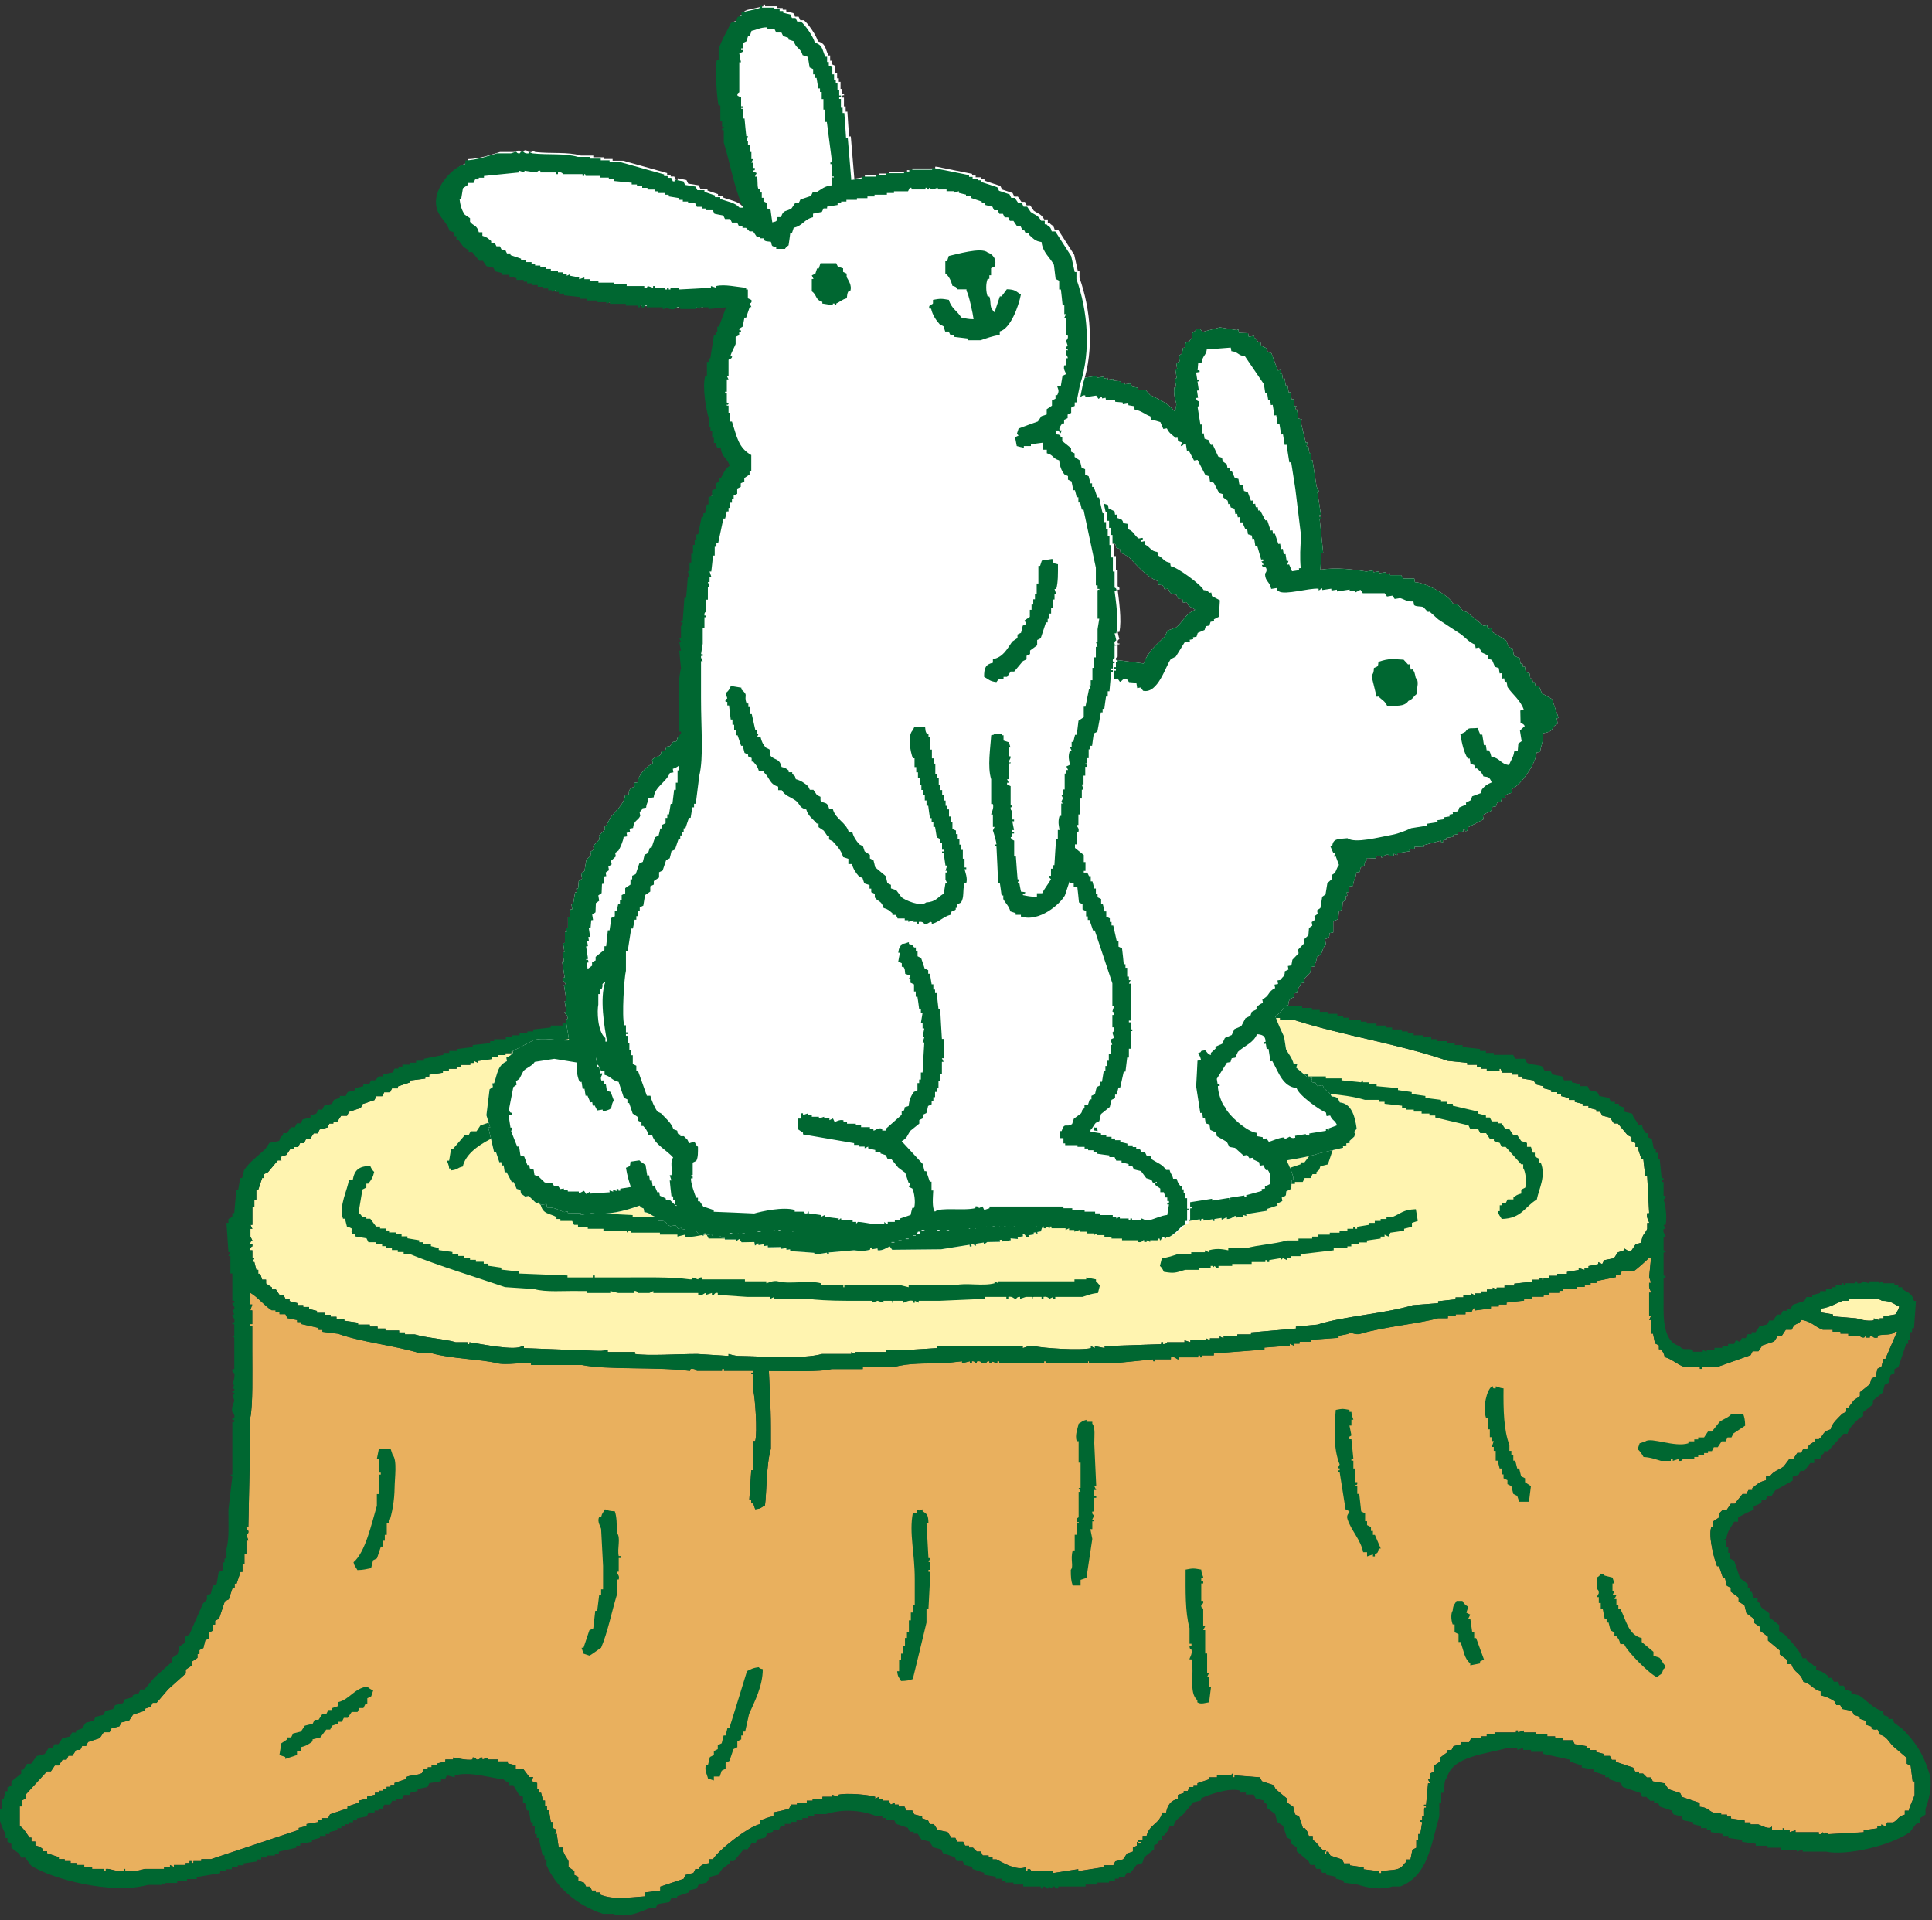 <?xml version="1.0" encoding="UTF-8"?><svg id="Layer_2" xmlns="http://www.w3.org/2000/svg" viewBox="0 0 158 157" width="158" height="157"><rect x="0" y="0" width="158" height="157" fill="#333333" stroke="none"/><g id="Layer_1-2"><g><rect width="158" height="157" style="fill:none;"/><g><g><g><path d="M23.04,94.88h-.32l-.8,.96-.32,.16v.32h-.16l-.32,.96h-.16v.8h-.16v.64h-.16v1.43h-.16l.16,.32h-.16v.64l.16,.32s-.21,.05-.16,.32h.16v.16s-.23,.06-.16,.32h.16v.64h.16l-.16,.32h.16l.16,.64h.16v.32h.16l.16,.48h.32v.32l.48,.32v.16h.32l.32,.48h.32l.16,.32h.32v.16l.64,.16v.16h.48v.16h.48v.16l.64,.16v.16h.64v.16h.48v.16h.48v.16h.64v.16l1.12,.16v.16h.96v.16h.64v.16h.64v.16h1.12v.16h.48v.16h.8c.97,.3,2.37,.35,3.35,.64h.96v.16h.16v-.16c1.03,.16,3.76,.72,4.3,.32h.16v.16c1.38,.05,2.76,.11,4.14,.16,1.04,0,2.31,.15,2.55,0h.16v.16h2.23v.16c1.06,.17,3.51,0,5.1,0,.85,.05,1.7,.11,2.55,.16v-.16s.53,.16,.8,.16c1.9,.03,5.33,.28,6.85-.16h2.39v-.16l.32,.16v-.16h2.55v-.16h1.59c.85-.05,1.7-.11,2.55-.16v-.16h7.01v.16c.08,0,.56-.27,.96-.16,.62,.16,3.79,.38,4.62,.16v-.16l.32,.16v-.16l.8,.16v-.16c1.54-.05,3.08-.11,4.62-.16v-.16h.16v.16c.32-.01,.32-.16,.32-.16h1.43v-.16l.48,.16v-.16h1.28v-.16l.32,.16v-.16h.8v-.16l.32,.16v-.16h1.12v-.16h1.12v-.16c1.22-.11,2.44-.21,3.67-.32v-.16l1.75-.16c2.19-.7,5.53-.89,7.81-1.59,.69-.05,1.38-.11,2.07-.16v-.16l1.43-.16v-.16h.64v-.16h.64v-.16l.32,.16v-.16h.48v-.16h.48v-.16h.48v-.16l.32,.16v-.16h.64v-.16h.8v-.16l1.43-.16v-.16h.64v-.16h.16c.14,.11-.06,.22,.16,.16v-.16h.48v-.16h.64v-.16h.8v-.16l.96-.16v-.16l.48,.16v-.16h.32v-.16l.8-.16v-.16l.32,.16,.16-.32,.8-.16,.32-.48,.48-.16v-.16c.18,.01,.31,.31,.64,.16l.32-.48,.48-.16c.07-.72,.3-.68,.48-1.12v-.48h.16c.02-.11-.26-.42-.16-.8h.16c-.05-1.01-.11-2.02-.16-3.03h-.16l-.16-1.43h-.16l-.32-.96h-.16v-.32l-.32-.16v-.32l-.32-.16-.8-.96h-.32l-.32-.48-.64-.16-.16-.32h-.32v-.16l-.64-.16v-.16h-.48v-.16l-.64-.16v-.16h-.48v-.16l-.64-.16v-.16h-.32v-.16h-.48v-.16l-.64-.16v-.16l-.64-.16-.16-.32-.96-.16v-.16h-.32v-.16h-.48v-.16h-.8l-.16-.32c-.23,0,.06,.12-.16,.16h-.96v-.16h-.48v-.16h-.32v-.16h-.8v-.16l-1.59-.16c-3.93-1.37-8.57-2.06-12.59-3.35h-1.12v-.16h-.8v-.16h-1.28v-.16h-.48v-.16c-.2-.03-.27,.26-.64,.16v-.16h-1.28v-.16h-1.43v-.16h-2.07v-.16h-2.71v-.16h-.16v.16h-.64v-.16l-.32,.16s-.02-.2-.32-.16v.16c-.22-.01-.39-.25-.8-.16v.16c-.27,.05-.27-.15-.32-.16h-.64v.16h-.16v-.16c-.26-.03-.32,.16-.32,.16-.22,.03,.04-.05-.16-.16l-.48,.16v-.16h-.16v.16h-.16v-.16h-2.87v-.16c-.06,0-.57,.27-.96,.16v-.16h-2.23v.16c-.09,.01-.31-.16-.64-.16-.4,0-.44,.15-.64,.16-.2-.11,.06-.19-.16-.16v.16l-.32-.16v.16l-.32-.16v.16l-.48-.16v.16l-.96-.16v.16h-1.91s-.05-.21-.32-.16v.16h-2.87c-2.09,0-3.58,.03-4.14,.16h-.8v-.16c-.22-.03,.06,.11-.16,.16-2.07,.05-4.14,.11-6.22,.16v.16l-.32-.16v.16h-1.43v.16h-1.28v.16h-1.43v.16l-1.91,.16v.16l-.32-.16v.16h-.96v.16h-.8v.16h-1.12v.16h-.96v.16h-.64v.16h-1.28c-2.18,.37-4.36,.74-6.53,1.12v.16h-.48v.16h-.8v.16h-.64v.16h-.64v.16h-.48v.16h-.64v.16h-.48v.16l-1.12,.16v.16l-.32-.16v.16h-.32v.16h-.8v.16h-.32v.16h-.64v.16h-.48v.16l-1.12,.16v.16h-.32v.16l-1.28,.16v.16l-.96,.32v.16h-.48l-.16,.32h-.48l-.16,.32h-.48l-.16,.32-.96,.32-.16,.32-.96,.32-.16,.32h-.48l-.32,.48h-.32v.16h-.32l-.16,.32-.64,.16-.16,.32h-.32l-.32,.48h-.32l-.16,.32h-.32l-.16,.32h-.32v.16h-.32l-.32,.48-.48,.16v.32Z" style="fill:#fff4b0; fill-rule:evenodd;"/><path d="M148.94,106.99v.32l.96,.16v.16l1.91,.16c.26,.08,.93,.27,1.43,.16v-.16l.48,.16v-.16h.32v-.16l.96-.16c.15-.29,.22-.25,.32-.64-.52-.25-.62-.46-1.43-.48-.26-.24-.93-.16-1.43-.16h-1.28v.16h-.48c-.56,.22-1.04,.54-1.75,.64Z" style="fill:#fff4b0; fill-rule:evenodd;"/></g><path d="M62.88,112.09c.04,1.12,.16,2.88,.16,4.62v1.75c-.38,1.28-.34,3.64-.48,4.62-.33,.17-.28,.26-.8,.32l-.16-.48h-.16v-.32h-.16c.05-.8,.11-1.59,.16-2.39h.16v-2.39h.16c.2-.7-.01-3.65-.16-4.14v-1.28c-.07-.21-.12,.06-.16-.16h.16v-.16h-2.39v-.16h-.16v.16h-2.07s-.06-.19-.48-.16c-.18,.13,.06,.19-.16,.16-2.65-.34-6.74-.06-8.77-.48h-4.14v-.16c-.45-.11-2.01,.23-2.87,0-1.09-.29-3.78-.36-5.26-.8h-.96c-2.1-.64-4.68-.88-6.69-1.59l-1.28-.16v-.16h-.32v-.16l-1.43-.32v-.16h-.32v-.16l-.8-.16-.16-.32h-.48v-.16h-.32v-.16h-.32c-.62-.39-1.1-1.05-1.75-1.43v.96h.16l-.16,.48h.16v1.12h-.16v.16h.16v2.07c0,1.77,.06,4.4-.16,5.42v1.28c-.05,2.55-.11,5.1-.16,7.65h-.16c-.05,.26,.16,.3,.16,.32,.05,.27-.16,.32-.16,.32l.16,.48h-.16v1.12h-.16v.8h-.16v.64h-.16l-.32,.96h-.16v.32h-.16l-.32,.96-.32,.16-.48,1.43-.32,.16v.32h-.16v.48l-.32,.16v.48l-.32,.16-.16,.64-.32,.16v.32h-.16v.32l-.48,.32v.32l-.48,.32v.32l-1.43,1.28-.96,1.12h-.32l-.16,.32-.48,.16v.16l-.96,.32-.32,.48-.64,.16-.16,.32-.64,.16-.16,.32h-.48l-.32,.48-.96,.32-.16,.32h-.32l-.16,.32h-.32l-.32,.48h-.32l-.16,.32h-.32l-.32,.48h-.32l-.32,.48h-.32l-1.75,1.91v.32l-.32,.16v.48h-.16v1.59c.34,.21,.57,.64,.8,.96h.16v.32h.32v.32c.36,.1,.4,.13,.64,.32v.16h.32v.16l.96,.32v.16h.48v.16h.48v.16h.48v.16h.64v.16h.64v.16h.96v.16h.16v-.16c.37-.05,.86,.26,1.43,.16,.22-.04-.07-.17,.16-.16v.16c.54,.12,1.3-.07,1.59-.16h1.59v-.16h.48v-.16l.32,.16v-.16h.96v-.16h.32v-.16h.16v.16h.16v-.16h.64v-.16h.8c2.39-.8,4.78-1.59,7.17-2.39v-.16l.64-.16v-.16l.96-.16v-.16h.32v-.16h.48l.16-.32,1.43-.48v-.16l.96-.32v-.16l.64-.16v-.16l.64-.16v-.16h.32v-.16h.32v-.16h.32v-.16h.32v-.16h.32v-.16l.96-.32v-.16c.37-.19,.9-.12,1.28-.32l.16-.32h.32v-.16h.32v-.16h.48v-.16l.64-.16v-.16h.64v-.16c.1-.01,1.12,.27,1.59,.16v-.16c.25-.05,.3,.16,.32,.16,.29,.04,.32-.16,.32-.16h.16v.16l.48-.16v.16h.8v.16h.8v.16l.64,.16v.32h.64l.48,.64h.32l-.16,.32,.48,.16v.48h.16v.32h.16l.16,.64h.16v.48h.16v.32h.16l.16,.96h.16v.48l.32,.16-.16,.32h.16l.16,1.12h.32c.06,.6,.29,.69,.48,1.12v.48l.48,.32v.32l.32,.16v.32l.48,.16,.16,.32h.32l.16,.32h.32v.16h.32v.16c1.08,.47,2.44,.24,3.67,.16v-.32l1.28-.16v-.32l1.91-.64,.16-.32,.64-.16,.16-.32h.32v-.16c.28-.22,.32-.25,.8-.32v-.32h.32c.42-.73,2.89-2.67,3.83-2.87v-.32c.49-.1,.55-.25,1.12-.32v-.32c.25-.05,1.06-.21,1.28-.32l.16-.32h.48v-.16h.8v-.16h.48v-.16h.8v-.16h.8v-.16l.48,.16v-.16c.71-.18,2.51,0,3.03,.16v.16l.32-.16v.16h.32v.16h.48l.16,.32,.32-.16v.16h.32v.16h.48l.16,.32h.48l.16,.32,.64,.16v.16l.48,.16,.16,.32h.32l.32,.48,.8,.16,.32,.48h.32l.16,.32h.48l.16,.32h.32v.16h.32l.32,.32h.32l.16,.32h.48v.16h.32v.16h.32c.6,.31,1.66,.95,2.39,.64v.32h.16v-.16c.28-.06,.26,.14,.32,.16h1.75v.16c.69-.11,1.38-.21,2.07-.32v.16c.69-.11,1.38-.21,2.07-.32v-.16h.8l.16-.32,.64-.16,.32-.48,.48-.16v-.32l.32-.16v-.32l.32,.16v-.16h-.16c-.29-.15,.32-.16,.32-.16v-.32h.32c.25-.99,1.05-.94,1.28-1.91h.32c.11-.6,.38-.98,.96-1.12v-.32l.48-.16v-.16h.32l.16-.32h.32v-.16h.32v-.16l.96-.32v-.16h.64v-.16h1.12l.16-.16v.32h.16v-.16c.69,.05,1.38,.11,2.07,.16l.16,.32,.96,.32,.16,.32,.96,.8v.32l.48,.32,.16,.64,.32,.16,.32,.96h.16c.18,.24,.22,.28,.32,.64h.32v.32c.37,.21,.49,.55,.8,.8h.32l-.16,.32h.16v-.16h.16l.16,.32,.96,.32,.16,.32h.48v.16l1.12,.16v.16l1.28,.16v.16h.16v-.16c.98-.17,1.47,.02,1.91-.64,.18-.18,.06,0,.16-.32h.32l.16-.8,.32-.16v-.64h.16v-.48h.16l.16-.96c-.12-.13-.22,.06-.16-.16h.16v-.32h.16v-.64c.07-.21,.16,.07,.16-.16-.11-.16-.22,.06-.16-.16h.16l.16-1.75h.16l-.16-.32h.16v-.48l.32-.16v-.48l.48-.32v-.32l.64-.48v-.16h.32l.16-.32,.64-.16v-.16h.64l.16-.32h.8v-.16h.48v-.16h.64v-.16h1.75v-.16h.16v.16l.48-.16v.16h.96v.16h.96v.16h.64v.16h.64v.16h.8l.16,.32,.96,.16v.16h.32v.16h.48v.16l.64,.16v.16h.48l.16,.32h.32v.16l1.43,.48,.16,.32h.32v.16h.32l.32,.32h.32l.16,.32,.96,.16,.32,.48,.96,.32,.16,.32,1.43,.48v.32c.67,.05,.71,.31,1.12,.48h.64v.16h.48v.16h.32v.16l1.12,.16v.16h.48v.16h.64c.23,.08,.93,.49,1.12,.16v.32h.8c.22-.04-.07-.17,.16-.16v.16h.48v.16l.48-.16v.16h1.91v.16h.16l.16-.16,.16,.16v-.16l.32,.16c.96-.05,1.91-.11,2.87-.16v-.16l1.12-.16v-.16h.32v-.16l.32,.16,.16-.32h.48c.42-.2,.38-.49,.96-.64v-.32h.32c.1-.45,.36-.88,.48-1.28v-1.12h-.16l-.16-1.28-.32-.16v-.48l-1.12-.96c-.38-.38-.5-.8-1.12-.96-.2-.74-.13-.2-.64-.48v-.16l-.48-.16v-.32l-.48-.16v-.16l-.48-.16-.16-.32-.8-.16-.16-.32h-.32l-.16-.32c-.35-.23-.67-.37-1.12-.48v-.32c-.63-.16-.78-.62-1.43-.8-.2-.76-.74-.67-.96-1.43h-.32v-.32l-.64-.48v-.32l-.96-.8v-.32l-.64-.48v-.32l-.48-.32v-.32l-.64-.48-.16-.64-.48-.32v-.32l-.64-.48v-.32l-.32-.16-.16-.64h-.16l-.32-.96h-.16c-.2-.45-.74-2.41-.48-3.19h.16v-.48l.48-.32v-.32l.32-.32h.32l.32-.48h.32l.64-.8h.32l.16-.32h.32v-.16c.35-.29,.58-.52,1.12-.64v-.32h.32c.28-.43,.69-.5,1.12-.8l.48-.64h.32l.32-.48h.32l.16-.32h.32l.16-.32,.48-.32v-.16h.32c.41-.3,.27-.61,.96-.8,.14-.55,.61-.91,.96-1.28l.32-.16v-.32h.16l.48-.64,.48-.32v-.32l.8-.64,.16-.48,.32-.16,.16-.64,.32-.16,.16-.64h.16c.32-.74,.64-1.49,.96-2.23h-.16c-.35,.35-.85,.16-1.43,.32v.16c-.38,.09-.42-.13-.48-.16h-.16v.16h-.32v-.16c-.23-.01,.04,.05-.16,.16-.34,0-.32-.16-.32-.16h-.96v-.16h-.64v-.16h-.64v-.16h-.8c-.67-.23-.91-.69-1.75-.8-.23,.35-.35,.24-.64,.48l-.16,.32h-.48l-.32,.48h-.32l-.32,.48-.96,.32-.32,.48h-.48l-.16,.32c-.9,.32-1.81,.64-2.71,.96h-1.28v.16h-.16v-.16h-1.28c-.55-.18-1.01-.65-1.59-.8-.09-.36-.13-.4-.32-.64h-.16v-.32l-.32-.16-.16-.8h-.16v-1.12h-.16l.16-.32h-.16v-1.91h.16c.02-.14-.19-.26-.16-.64v-.16h.16l-.16-.48,.16-1.59h-.16c-.11,.16-1.12,1.05-1.28,1.12h-.96l-.16,.32h-.32v.16l-1.59,.32v.16h-.48v.16h-.48v.16h-.64v.16h-1.12v.16h-.32v.16h-.8v.16h-.48v.16h-.96v.16h-.64v.16l-1.43,.16v.16h-.64v.16h-.64v.16l-1.28,.16c-.13-.1,.05-.23-.16-.16l-.16,.32h-.48v.16h-.8v.16h-.64v.16h-.8c-1.46,.43-4.53,.71-6.38,1.28-.34,.11-.92-.17-.96-.16v.16l-.8,.16v.16c-.74,.05-1.49,.11-2.23,.16v.16h-.96v.16h-.48v.16l-.32-.16v.16c-.69,.05-1.38,.11-2.07,.16v.16c-1.38,.11-2.76,.21-4.14,.32v.16h-.96v.16h-.16v-.16h-.16v.16h-1.59v.16c-.2,.03-.26-.26-.64-.16v.16h-1.28v.16h-.16v-.16c-1.06,.11-2.13,.21-3.19,.32h-2.07v-.16c-.22-.03,.06,.11-.16,.16h-3.35v-.16h-.16v.16h-3.67v-.16h-.16v.16l-.48-.16v.16h-.16v-.16h-.16s-.11,.24-.48,.16c0,0,0-.2-.32-.16-.22,.03,.06,.19-.16,.16,0,0-.07-.2-.32-.16v.16h-.16v-.16l-.64,.16v-.16l-1.43,.16c-1.47,.03-2.99-.03-4.14,.32h-2.55v.16h-2.55c-.89,.24-3.31,.16-4.94,.16Z" style="fill:#e9b05e; fill-rule:evenodd;"/><path d="M132.85,90.58v.32l.64,.16c.14,.55,.33,.41,.48,.96h.32c.09,.36,.13,.4,.32,.64h.16v.32l.32,.16,.16,.8h.16v.32h.16v.48h.16l.16,1.59h.16v.16h-.16v.16h.16v1.12h.16v.16l-.16,.16c.15,.38,.3,1.45,.16,2.07h-.16l.16,.32h-.16c-.09,.38,.17,.42,.16,.64h-.16v1.12h.16v.16h-.16v1.91h.16v.16h-.16v2.07c-.02,1.24-.02,3.17,1.28,3.51,.38,.45,.5,.14,1.12,.32v.16h.8v-.16l.32,.16v-.16h.64v-.16h.64v-.16h.48v-.16h.48l.16-.32,.32,.16,.16-.32h.32l.16-.32h.32v-.16h.32l.32-.48,.64-.16,.16-.32h.32l.32-.48h.32l.16-.32h.32v-.16h.32l.16-.32,.96-.32,.16-.32h.48v-.16l.64-.16v-.16h.48v-.16h.48v-.16h.32v-.16h.48v-.16h.16v.16h.16v-.16h.8v-.16h.16v.16c.4,.05,.48-.16,.48-.16l.48,.16v-.16h.8v.16l.32-.16v.16h.96v.16h.32v.16h.32v.16c.5,.29,.79,.33,.96,.96h.16c-.05,.74-.11,1.49-.16,2.23h-.16v.32h-.16v.64h-.16v.32h-.16l-.64,1.91-.32,.16v.32l-.32,.16-.16,.64-.32,.16-.16,.64-.8,.64v.32l-.8,.64v.32l-.32,.16c-.35,.37-.8,.72-.96,1.28h-.32l-1.28,1.43h-.32v.16c-.24,.22-.21,.08-.32,.48h-.48v.32h-.32l-.48,.64h-.32l-.16,.32-.48,.16v.32l-1.43,.8-.32,.48h-.32l-.16,.32h-.32v.16c-.24,.19-.28,.22-.64,.32v.32c-.22,.04-1.22,.55-1.28,.64v.32h-.32c-.26,.49-.56,.72-.64,1.43h-.16c0,.23,.12-.06,.16,.16v.48h.16v.48h.16v.48l.32,.16,.48,1.43,.64,.48v.32h.16v.32h.16l.16,.48h.32v.32c.39,.25,.1,.18,.32,.48l.64,.48v.32l.8,.64v.48l.48,.32c.38,.39,1.29,1.38,1.43,1.91h.32v.16c.22,.16,.46,.28,.64,.48h.16v.32c.45,.09,.66,.24,.96,.48v.16h.32l.16,.32h.32l.16,.32h.32l.16,.32,.48,.16v.16l.64,.16c.61,.39,1.11,1.06,1.91,1.28,.2,.63,.04,.2,.48,.48v.16h.32l.16,.32,.64,.48c1.07,1.07,1.72,2.01,2.23,3.67,.29,.94-.1,2.36-.32,2.87v.48l-.48,.32v.32l-.32,.16-.48,.64c-1.58,1.12-5.25,1.95-6.85,1.59h-1.91v-.16l-.48,.16v-.16h-1.28v-.16h-1.12v-.16h-.96v-.16l-1.12-.16v-.16l-1.12-.16v-.16h-.48v-.16l-.96-.16v-.16h-.32v-.16h-.48v-.16l-.64-.16v-.16l-.8-.16-.16-.32-.64-.16-.16-.32-.96-.32-.16-.32h-.32v-.16h-.32l-.32-.32h-.32l-.16-.32-1.43-.48-.16-.32-.96-.32v-.16h-.32v-.16l-.96-.32v-.16l-.96-.16v-.16l-.96-.32v-.16c-.74-.16-1.49-.32-2.23-.48v-.16h-.96v-.16h-.64v-.16l-.48,.16v-.16h-.8c-1.73,.49-4.5,.68-4.94,2.39-.32,.35-.15,.76-.32,1.28h-.16v.8h-.16v1.12c-.7,2.42-.94,4.85-3.19,5.74h-.64c-.97,.31-2.05,.11-2.87-.16l-1.12-.16v-.16l-.64-.16v-.16l-.8-.16v-.16h-.32l-.16-.32h-.32l-.16-.32h-.32l-.16-.32-.96-.8v-.32l-.48-.32v-.32l-.32-.16-.32-.96-.48-.32-.16-.64-.64-.48v-.32l-.32-.16v-.16l-.64-.16-.16-.32h-.64v-.16h-.48v-.16c-.88-.28-2.73,.39-3.19,.64v.16l-.64,.16-.8,.96c-.34,.34-.64,.39-.8,.96h-.32c-.11,.41-.25,.52-.48,.8h-.16v.32l-.32,.16v.16l-.32,.16v.32l-.8,.64-.16,.48-.48,.16-.48,.64h-.32l-.16,.32h-.48v.16h-.32v.16h-.48v.16h-.96v.16h-.96v.16h-2.23v.16c-.23,.04-.32-.16-.32-.16h-.16v.16l-.32-.16v.16h-.16s-.04-.17-.32-.16v.16h-.16v-.16h-1.43v-.16h-.8v-.16h-.64v-.16h-.32v-.16h-.48v-.16l-.96-.16v-.16l-.96-.32v-.16l-.64-.16-.16-.32h-.48l-.16-.32-.96-.32-.16-.32-.64-.16-.32-.48-.64-.16-.32-.48h-.32v-.16h-.32l-.16-.32-.96-.32-.16-.32h-.64v-.16h-.32v-.16h-.48c-1.31-.49-2.7-.6-4.14-.16h-.96v.16h-.48v.16h-.48v.16h-.48v.16h-.48v.16h-.48v.16h-.32l-.16,.32h-.48v.16l-.48,.16-.16,.32-.64,.16-.16,.32h-.32l-.32,.48h-.32l-.8,.96h-.32v.16l-.64,.48-.32,.48-.64,.16-.32,.48-.64,.16-.16,.32-.64,.16v.16l-.96,.32v.16h-.48l-.16,.32-.96,.16-.16,.32h-.48c-.89,.37-1.87,.83-3.03,.48h-.8c-2.07-.67-3.78-2.1-4.62-3.98v-.48h-.16v-.32h-.16l-.32-1.43h-.16v-.32h-.16v-.64h-.16v-.32h-.16l-.16-.96h-.16l-.16-.64h-.16v-.48l-.32-.16-.48-.8h-.32v-.16c-.2-.15-.31-.12-.48-.32-1.04-.08-2.65-.67-3.98-.32v.16l-.64-.16-.16,.32h-.32v.16l-.96,.16-.16,.32-.8,.16v.16l-.64,.16v.16h-.48l-.16,.32h-.48v.16h-.32l-.16,.32h-.48l-.16,.32h-.32v.16h-.32v.16h-.48l-.16,.32-.8,.16v.16h-.32v.16h-.32v.16h-.32v.16h-.32v.16h-.32v.16l-.64,.16v.16h-.32v.16h-.48v.16l-.64,.16v.16l-.96,.16v.16h-.32v.16l-1.43,.32v.16h-.32v.16h-.64v.16h-.48v.16h-.32v.16l-1.12,.16v.16h-.48v.16h-.48v.16h-.48v.16h-.48v.16l-1.91,.32v.16h-.8v.16h-.8v.16h-.96v.16l-.32-.16v.16h-1.12c-2.95,.83-7.94-.5-9.56-1.59l-.48-.64h-.32l-.16-.32-.64-.48v-.32l-.32-.16v-.32h-.16v-.32c-.2-.41-.7-1.29-.48-2.07h.16v-.8h.16l.16-.64h.16v-.32l.32-.16v-.32l.8-.64v-.32h.16l.32-.48h.32l.48-.64,.64-.16,.32-.48h.32l.16-.32h.32l.32-.48,.64-.16,.16-.32h.32v-.16l.48-.16,.32-.48,.64-.16,.16-.32,.64-.16,.16-.32,.64-.16,.16-.32,.64-.16,.16-.32,.64-.16v-.16l.48-.16,.16-.32h.32l.8-.96,1.43-1.28v-.32l.48-.32,.16-.64,.48-.32v-.48l.32-.16c.37-.85,.74-1.7,1.12-2.55l.32-.32v-.32l.32-.16,.16-.64,.32-.16,.16-.96,.32-.16v-.64h.16v-.32h.16v-.8c.24-.79,.15-2.15,.16-3.19,.11-.9,.21-1.81,.32-2.71l-.16-.16h.16v-4.3h.16v-.16h-.16v-.16h.16c.07-.35-.16-.48-.16-.48-.11-.45,.15-.79,.16-.96l-.16-.48h.16v-.16h-.16v-.16h.16v-.16h-.16l.16-.32h-.16s.24-.58,.16-.96c0,0-.21,0-.16-.32h.16v-2.55c-.04-.22-.14,.07-.16-.16h.16v-.96h-.16v-.16h.16c.08-.32-.16-.48-.16-.48v-.16h.16l-.16-.32c.04-.1,.21,0,.16-.32,0,0-.17-.05-.16-.32h.16v-.16h-.16v-2.23h-.16v-1.43h-.16l.16-.32h-.16c-.05-.8-.11-1.59-.16-2.39h.16v-.32l.32-.16v-.32h.16l.16-1.91h.16l.16-.96h.16l.16-.64c.43-.68,1.18-1.19,1.75-1.75l.32-.48,.8-.16c.12-.39,.08-.26,.32-.48v-.16h.32l.32-.48h.32l.16-.32h.32l.16-.32,.64-.16v-.16l.48-.16,.16-.32h.32l.16-.32,.64-.16,.16-.32,.48-.16v-.16h.48l.16-.32,.64-.16v-.16l.64-.16v-.16h.48l.16-.32h.32l.32-.32h.32v-.16l.8-.16,.16-.32h.32v-.16h.32v-.16h.64v-.16h.48v-.16h.64v-.16l1.59-.32v-.16h.48v-.16h.64v-.16l1.28-.16v-.16l1.43-.16v-.16h.32v-.16h.96v-.16h.48v-.16h.64v-.16h.64v-.16h.48v-.16l1.43-.16v-.16h.96v-.16l1.12-.16v-.16l.32,.16v-.16h1.12v-.16h1.12v-.16h.96v-.16h1.12v-.16l.48,.16v-.16h.64v-.16h.96v-.16h.96v-.16h.96v-.16h.8v-.16l.32,.16v-.16c.74-.05,1.49-.11,2.23-.16v-.16h1.28v-.16h1.43v-.16h.16l.64,.16c1.46-.28,2.19-.26,3.98-.32,.31,0,.55-.17,.64-.16v.16l.8-.16c1.3-.05,3.53-.08,4.3,0l.32-.16v.16c.69-.05,1.38-.11,2.07-.16v.16h.16v-.16h1.59c2.19,0,4.69-.16,5.74,0l.64-.16c.32,0,.32,.16,.32,.16,.32,.08,.48-.16,.48-.16,.25-.05,.31,.16,.32,.16,.33,.05,.32-.16,.32-.16h.64v.16l.32-.16v.16h3.51v.16c.05,0,.56-.24,.96-.16v.16c.06,0,.56-.25,.96-.16v.16c.28,.05,.27-.15,.32-.16h.96l.32,.16v-.16h.16v.16h.16s.06-.2,.32-.16v.16h.16c.2-.11-.06-.19,.16-.16v.16l.32-.16v.16c2.39,.11,4.78,.21,7.17,.32,.95,.29,2.39,.34,3.35,.64h.96v.16h.32v.16h1.12v.16h.8v.16h.64v.16h.64v.16h.8v.16h.48v.16h.48v.16h.96v.16h.48v.16h.8v.16h.8v.16h.48v.16h.8v.16h.48v.16h.48v.16h.8v.16h.64v.16h.48v.16h.8v.16h.64v.16h.64v.16l1.43,.16v.16h.48v.16h.64v.16h1.59l.16,.32h.8l.16,.32c.32,.19,.96,.15,1.28,.32l.16,.32h.48l.16,.32,.8,.16,.16,.32h.64v.16l.64,.16v.16h.64l.16,.32,.64,.16,.16,.32,.8,.16,.16,.32h.32v.16h.32v.16l.48,.16Zm-109.81,4.3h-.32l-.8,.96-.32,.16v.32h-.16l-.32,.96h-.16v.8h-.16v.64h-.16v1.43h-.16l.16,.32h-.16v.64l.16,.32s-.21,.05-.16,.32h.16v.16s-.23,.06-.16,.32h.16v.64h.16l-.16,.32h.16l.16,.64h.16v.32h.16l.16,.48h.32v.32l.48,.32v.16h.32l.32,.48h.32l.16,.32h.32v.16l.64,.16v.16h.48v.16h.48v.16l.64,.16v.16h.64v.16h.48v.16h.48v.16h.64v.16l1.12,.16v.16h.96v.16h.64v.16h.64v.16h1.12v.16h.48v.16h.8c.97,.3,2.37,.35,3.35,.64h.96v.16h.16v-.16c1.03,.16,3.76,.72,4.3,.32h.16v.16c1.38,.05,2.76,.11,4.14,.16,1.04,0,2.31,.15,2.55,0h.16v.16h2.23v.16c1.06,.17,3.51,0,5.1,0,.85,.05,1.7,.11,2.55,.16v-.16s.53,.16,.8,.16c1.9,.03,5.33,.28,6.85-.16h2.39v-.16l.32,.16v-.16h2.55v-.16h1.59c.85-.05,1.7-.11,2.55-.16v-.16h7.01v.16c.08,0,.56-.27,.96-.16,.62,.16,3.79,.38,4.62,.16v-.16l.32,.16v-.16l.8,.16v-.16c1.54-.05,3.08-.11,4.62-.16v-.16h.16v.16c.32-.01,.32-.16,.32-.16h1.43v-.16l.48,.16v-.16h1.28v-.16l.32,.16v-.16h.8v-.16l.32,.16v-.16h1.12v-.16h1.12v-.16c1.22-.11,2.44-.21,3.67-.32v-.16l1.75-.16c2.19-.7,5.53-.89,7.81-1.59,.69-.05,1.38-.11,2.07-.16v-.16l1.43-.16v-.16h.64v-.16h.64v-.16l.32,.16v-.16h.48v-.16h.48v-.16h.48v-.16l.32,.16v-.16h.64v-.16h.8v-.16l1.43-.16v-.16h.64v-.16h.16c.14,.11-.06,.22,.16,.16v-.16h.48v-.16h.64v-.16h.8v-.16l.96-.16v-.16l.48,.16v-.16h.32v-.16l.8-.16v-.16l.32,.16,.16-.32,.8-.16,.32-.48,.48-.16v-.16c.18,.01,.31,.31,.64,.16l.32-.48,.48-.16c.07-.72,.3-.68,.48-1.12v-.48h.16c.02-.11-.26-.42-.16-.8h.16c-.05-1.01-.11-2.02-.16-3.03h-.16l-.16-1.43h-.16l-.32-.96h-.16v-.32l-.32-.16v-.32l-.32-.16-.8-.96h-.32l-.32-.48-.64-.16-.16-.32h-.32v-.16l-.64-.16v-.16h-.48v-.16l-.64-.16v-.16h-.48v-.16l-.64-.16v-.16h-.32v-.16h-.48v-.16l-.64-.16v-.16l-.64-.16-.16-.32-.96-.16v-.16h-.32v-.16h-.48v-.16h-.8l-.16-.32c-.23,0,.06,.12-.16,.16h-.96v-.16h-.48v-.16h-.32v-.16h-.8v-.16l-1.59-.16c-3.93-1.37-8.57-2.06-12.59-3.35h-1.12v-.16h-.8v-.16h-1.28v-.16h-.48v-.16c-.2-.03-.27,.26-.64,.16v-.16h-1.28v-.16h-1.43v-.16h-2.07v-.16h-2.71v-.16h-.16v.16h-.64v-.16l-.32,.16s-.02-.2-.32-.16v.16c-.22-.01-.39-.25-.8-.16v.16c-.27,.05-.27-.15-.32-.16h-.64v.16h-.16v-.16c-.26-.03-.32,.16-.32,.16-.22,.03,.04-.05-.16-.16l-.48,.16v-.16h-.16v.16h-.16v-.16h-2.87v-.16c-.06,0-.57,.27-.96,.16v-.16h-2.23v.16c-.09,.01-.31-.16-.64-.16-.4,0-.44,.15-.64,.16-.2-.11,.06-.19-.16-.16v.16l-.32-.16v.16l-.32-.16v.16l-.48-.16v.16l-.96-.16v.16h-1.91s-.05-.21-.32-.16v.16h-2.87c-2.09,0-3.58,.03-4.14,.16h-.8v-.16c-.22-.03,.06,.11-.16,.16-2.07,.05-4.14,.11-6.22,.16v.16l-.32-.16v.16h-1.43v.16h-1.28v.16h-1.43v.16l-1.91,.16v.16l-.32-.16v.16h-.96v.16h-.8v.16h-1.12v.16h-.96v.16h-.64v.16h-1.28c-2.18,.37-4.36,.74-6.53,1.12v.16h-.48v.16h-.8v.16h-.64v.16h-.64v.16h-.48v.16h-.64v.16h-.48v.16l-1.12,.16v.16l-.32-.16v.16h-.32v.16h-.8v.16h-.32v.16h-.64v.16h-.48v.16l-1.12,.16v.16h-.32v.16l-1.28,.16v.16l-.96,.32v.16h-.48l-.16,.32h-.48l-.16,.32h-.48l-.16,.32-.96,.32-.16,.32-.96,.32-.16,.32h-.48l-.32,.48h-.32v.16h-.32l-.16,.32-.64,.16-.16,.32h-.32l-.32,.48h-.32l-.16,.32h-.32l-.16,.32h-.32v.16h-.32l-.32,.48-.48,.16v.32Zm58.17-7.49l.16,.64h-.16c-.35,.51-1.71,.34-2.55,.32-.3-.25-4.07-.25-4.94,0h-1.91v.16h-1.28v.16l-.48-.16v.16h-1.75v.16h-.16v-.16c-.34,0-.32,.16-.32,.16h-1.43v.16c-.91,.26-2.31-.14-2.87,0v.16c-1.54,.05-3.08,.11-4.62,.16v.16h-1.59v.16h-.8v.16h-.8v.16h-.8v.16l-.48-.16v.16l-1.28,.16v.16c-.8,.05-1.59,.11-2.39,.16-1.63,.48-3.67,.62-5.26,1.12-.69,.05-1.38,.11-2.07,.16-1.85,.57-5.18,1.65-5.58,3.51-.51,.12-.34,.24-.96,.32v-.16h-.16c-.01-.32-.17-.53-.16-.64h.16l.16-.96h.16l.96-1.12h.32l.16-.32h.48l.32-.48,1.43-.48v-.16h.32v-.16h.48v-.16h.32v-.16h.96v-.16h.8v-.16h.96v-.16h.64v-.16h.64v-.16h.16l.16,.16v-.16l1.59-.16v-.16h.8v-.16h.96v-.16l.32,.16v-.16h.96v-.16c.09-.03,1.43-.16,1.43-.16l.16,.16v-.16h.32v-.16h1.12v-.16l.96-.16,.16,.16,.16-.32,.32,.16v-.16h.48v-.16h.16v.16h.16v-.16h1.12v-.16h1.12v-.16l.48,.16v-.16h.96v-.16l.32,.16v-.16h.32v.16h.16v-.16h.32v.16l.32-.16c1.33-.05,2.66-.11,3.98-.16v-.16c.25-.06,.31,.16,.32,.16h.16v-.16h.8v-.16h.16v.16l.8-.16v.16h.16v-.16h1.28v-.16h.16v.16h.64v-.16l.32,.16v-.16h.64v.16h.16v-.16h.48v-.16h.16v.16l1.91-.32v.16h.16v-.16h.64c1.59-.03,3.62-.13,4.94,.16l.8-.16v.16h.8c.1,.05,.01,.21,.48,.32Zm43.67,6.38h.32l.16,.48h.16v.32l.32,.16v.32h.16c.45,1.1-.13,2.11-.32,3.03-1,.59-1.22,1.55-2.87,1.59-.15-.29-.22-.25-.32-.64h.16v-.48h.16v-.16h.32l.16-.32h.48v-.16c.25-.18,.27-.22,.64-.32v-.32l.32-.16c.17-.4,0-1.43-.16-1.59v-.32h-.16l-1.28-1.43h-.32l-.16-.32-.48-.16v-.16h-.32l-.32-.48h-.48l-.16-.32h-.64l-.16-.32c-.9-.21-1.81-.43-2.71-.64v-.16h-.48v-.16h-.64v-.16h-.64v-.16h-.64v-.16h-.32v-.16l-1.43-.16v-.16h-.48v-.16h-1.12c-1.98-.58-3.9-.43-5.74-.96h-2.07v-.16c-1.33-.05-2.66-.11-3.98-.16v-.16l-.64,.16v-.16h-1.75c-1.43,.05-2.87,.11-4.3,.16v.16h-.96v.16s-.37-.15-.64-.16v-.32h-.48v-.48c.47-.27,.46-.46,1.28-.48v-.16h.16v.16h.16v-.16l.48,.16v-.16h2.07c1.36,0,2.49,0,4.14,0h2.07v.16h2.55v.16h1.43v.16h1.59v.16h1.43v.16h1.28v.16l1.59,.16,.16-.16v.16h.48v.16h.64v.16l1.75,.16v.16l1.12,.16v.16l1.12,.16v.16l1.28,.16v.16h.48v.16h.48v.16c.69,.16,1.38,.32,2.07,.48v.16l.64,.16v.16h.32l.16,.32h.48v.16h.32l.32,.48h.32l.32,.48h.32l.32,.48,.48,.16v.32Zm-31.24-.8c-.68,.11-1.57,.12-2.55-.16h-3.51v-.16l-.48,.16h-7.17v.16h-.16v-.16l-.32,.16s-.08-.21-.32-.16v.16h-1.59c-1.06,.05-2.13,.11-3.19,.16v.16h-.96v.16h-.32v-.16c-.38-.17-.51-.18-.64-.64h.16v-.48l.8-.16v-.16h2.07v-.16h.16v.16h.16v-.16h.16v.16c.37,.07,.48-.16,.48-.16l.64,.16v-.16c.52-.12,1.15,.16,1.43,.16v-.16h.96v-.16h.16v.16h.16v-.16l.32,.16v-.16h.32l.48,.16v-.16h5.1v-.16c.26-.05,.29,.15,.32,.16l.48-.16v.16h1.28v-.16l.32,.16c.81-.28,3.1,.15,4.62,.16,.11,.21,.24,.21,.32,.32v.32l.32-.16v.8Zm14.98,2.23l-.64,.16c-.12,.39-.08,.26-.32,.48v.16h-.32l-.16,.32h-.48l-.16,.32h-.64v.16h-.32v.16h-.48v.16h-.48v.16h-.48v.16l-1.12,.16v.16c-1.01,.16-2.02,.32-3.03,.48v.16l-.32-.16c-.86,.36-1.46,.3-2.39,.16l-.16,.32h-1.12v.16h-1.28v.16h-1.12v-.16h-.16v.16h-.8v.16h-2.55v.16h-1.28v.16h-.16c-.1-.04-.01-.23-.32-.16v.16h-1.91c-1.2,.34-3.27,.51-4.14,.32v.16h-.16v-.16c-.42-.07-.48,.16-.48,.16h-1.43v-.16h-.16v.16h-1.91v.16h-.16c-.41-.21-.61,.09-1.28,0v-.16h-.16v.16h-.96l-.16-.16-.16,.32h-2.07c-1.07,.3-2.02,.34-3.03,.16-.09-.24-.12-.26-.16-.64,.18-.18,.06,0,.16-.32,1.55-.54,3.15-.18,4.62-.64h1.75v-.16h.16v.16h.16c.45-.18,1.01-.02,1.59-.16v-.16c.26-.06,.3,.16,.32,.16,.26,.05,.28-.15,.32-.16l.32,.16v-.16h2.23c.22,.04-.07,.17,.16,.16v-.16h2.71v-.16l.32,.16v-.16c.96-.05,1.91-.11,2.87-.16v-.16h1.43v-.16c.26-.06,.3,.16,.32,.16,.26,.04,.28-.15,.32-.16l.48,.16v-.16h2.07v-.16h.16v.16c.28,.04,.26-.14,.32-.16h1.59v-.16h1.43v-.16h1.28v-.16h.16l.16,.16v-.16h.8v-.16c.69-.05,1.38-.11,2.07-.16v-.16h.96v-.16h.8v-.16h.64v-.16h.8v-.16h.32v-.16h.64v-.16h.32v-.16h.64v-.16l.96-.32v-.16h.32l.48-.64c.3-.22,.23,.07,.48-.32-.48-.3-.39-.45-.32-.96,.33-.17,.28-.26,.8-.32,.32,.38,.64,.37,.8,.96h.16l-.48,1.43Zm-60.72-1.12c.3,.04,.32,.16,.32,.16l.48-.16v.32h.16c.15,.2,.12,.29,.16,.64-.2,.1-.45,.46-.48,.48h-.8c-1.03,.36-2.43,.96-2.55,2.23l.48,.32v.16h.48l.16,.32h.48v.16h.32v.16h.64v.16h.8v.16c1.06,.05,2.13,.11,3.19,.16v.16h2.23v.16l.32-.16v.16h1.43v.16c.24,.06,.32-.16,.32-.16l.32,.16v-.16h.16v.16c1.17,.05,2.34,.11,3.51,.16,1.78,0,4.57,.09,5.58-.16,.52-.13,1.32,.25,1.43,.48v.64c-.18,.13-.02-.02-.16,.16-1.95,.08-4.8,.41-5.74,.16h-3.19l-.16-.32c-.19-.06-1.23,.29-1.75,.16v-.16l-.64,.16v-.16h-1.43v-.16h-2.39v-.16h-.16l-.16,.16v-.16h-1.91v-.16h-1.28v-.16h-.8v-.16h-.32l-.16-.32h-.96v-.16h-.32v-.16c-.6-.32-1.08-.22-1.28-.96-.39-.33-.34-1.01-.32-1.75,.32-.27,.13-.37,.32-.64l.8-.64,.16-.32h.32l.16-.32h.32v-.16l.64-.16v-.16h.48v-.16h.8v-.16Zm16.73,.48c.53,.14,.99,0,2.07,0h6.85c.27,.45,.55,.43,.64,1.12-.58,.31-.94,.33-1.91,.32-.27-.21-2.74-.16-4.14-.16-1.06,0-2.78-.1-3.35,0v.16l-.48-.16v.16c-1.12,.05-2.23,.11-3.35,.16v.16h-.8v.16c-.23,.13-.27,.11-.64,.16-.19-.34-.36-.35-.48-.8h.16l-.16-.32h.16c.83-.95,2.76-.54,3.98-.8,.53-.11,1.11,.12,1.43-.16Zm25.18,11.16c-.58,.04-1.12,.28-1.28,.32h-2.23v.16h-.16v-.16l-.32,.16s-.12-.22-.48-.16v.16h-.16v-.16h-.64c-.22,.04,.06,.19-.16,.16v-.16h-.48l-.48,.16v-.16c-.24-.03-.32,.16-.32,.16-.21,.02-.26-.23-.64-.16v.16h-.16v-.16h-1.75v.16c-1.22,.05-2.44,.11-3.67,.16h-1.75v.16l-.32-.16v.16h-.16v-.16c-.38-.08-.69,.18-.8,.16v-.16h-.8v.16c-.22,.03,.06-.12-.16-.16h-.64v.16l-.48-.16-.48,.16v-.16h-2.07c-1.31,0-2.69-.08-3.03-.16h-2.87v-.16l-.32,.16v-.16h-1.91c-.8-.05-1.59-.11-2.39-.16v-.16c-.24-.06-.32,.16-.32,.16h-.16v-.16l-.48,.16v-.16c-.22,.02-.26,.25-.64,.16v-.16h-3.67v-.16l-.32,.16h-.96s-.04-.21-.32-.16v.16h-1.28l-.64-.16v.16h-1.91v-.16h-.64c-1.19-.03-2.74,.12-3.67-.16-.8-.05-1.59-.11-2.39-.16-2.54-.87-5.35-1.71-7.81-2.71h-.48v-.16h-.48v-.16h-.48v-.16h-.48v-.16h-.32v-.16h-.48v-.16h-.64l-.16-.32-.96-.16v-.16h-.16c-.33-.47,.28-.4-.48-.64l-.16-.64h-.16c-.37-1.06,.39-2.37,.48-3.19h.32c.14-.77,.48-1.12,1.43-1.12,.09,.2,.16,.34,.32,.48-.1,.45-.24,.66-.48,.96h-.16v.32l-.32,.16-.32,1.91c.2,.1,.23,.26,.32,.32h.32v.16h.32l.48,.64h.32v.16h.48v.16h.32v.16h.48v.16h.48v.16h.48v.16l.96,.16v.16h.32v.16h.64v.16l.64,.16v.16l1.12,.16v.16h.48v.16h.48v.16h.48v.16h.48v.16h.64v.16h.32v.16l1.12,.16v.16l1.43,.16v.16c1.33,.05,2.66,.11,3.98,.16v.16h2.07v-.16h.16v.16h2.23c1.83,0,4-.06,5.58,.16h.16v-.16l.48,.16s.08-.2,.32-.16v.16h3.51v.16h1.75v.16c.08,0,.56-.27,.96-.16,.93,.26,2.56-.11,3.51,.16v.16h1.75c.22,.04-.06,.18,.16,.16v-.16h4.62l.64,.16v-.16h3.83c.8-.23,2.21,.1,3.19-.16v-.16l.32,.16v-.16h6.22v-.16h.96v-.16l.8,.16v.16c.16,.12,.16,.2,.32,.32l-.16,.64Zm25.98-6.85l.16,.96-.48,.16v.32l-.64,.16v.16l-1.12,.16-.16,.32-.32-.16v.16h-.32v.16l-1.12,.16v.16h-.64v.16h-.64v.16h-.32v.16h-1.12v.16c-.9,.11-1.81,.21-2.71,.32v.16h-.8v.16h-.32v.16l-.32-.16-.16,.16v-.16l-.96,.16v.16h-.16v-.16h-.16v.16h-1.12v.16h-1.59v.16h-1.12v.16h-.16l-.16-.16-.16,.16v-.16h-.16v.16h-.96v.16h-1.12c-.81,.24-.88,.31-1.75,.16-.09-.2-.16-.34-.32-.48l.16-.64c.47-.03,.94-.21,1.28-.32h1.12v-.16h1.12v-.16l.32,.16v-.16c.76-.21,1.29-.05,1.59,0v-.16h1.43c.99-.29,2.39-.35,3.35-.64h.96v-.16h1.12v-.16h.48v-.16h.96v-.16h.8v-.16h.64v-.16h.48v-.16h.16v.16h.16v-.16l.96-.16v-.16h.48v-.16h.48v-.16h.48v-.16h.48c.72-.29,.85-.6,1.91-.64Zm-52.91,13.23c.04,1.12,.16,2.88,.16,4.62v1.75c-.38,1.28-.34,3.64-.48,4.62-.33,.17-.28,.26-.8,.32l-.16-.48h-.16v-.32h-.16c.05-.8,.11-1.59,.16-2.39h.16v-2.39h.16c.2-.7-.01-3.65-.16-4.14v-1.28c-.07-.21-.12,.06-.16-.16h.16v-.16h-2.39v-.16h-.16v.16h-2.07s-.06-.19-.48-.16c-.18,.13,.06,.19-.16,.16-2.65-.34-6.74-.06-8.77-.48h-4.14v-.16c-.45-.11-2.01,.23-2.87,0-1.09-.29-3.78-.36-5.26-.8h-.96c-2.1-.64-4.68-.88-6.69-1.59l-1.28-.16v-.16h-.32v-.16l-1.43-.32v-.16h-.32v-.16l-.8-.16-.16-.32h-.48v-.16h-.32v-.16h-.32c-.62-.39-1.1-1.05-1.75-1.43v.96h.16l-.16,.48h.16v1.12h-.16v.16h.16v2.07c0,1.77,.06,4.4-.16,5.42v1.28c-.05,2.55-.11,5.1-.16,7.65h-.16c-.05,.26,.16,.3,.16,.32,.05,.27-.16,.32-.16,.32l.16,.48h-.16v1.12h-.16v.8h-.16v.64h-.16l-.32,.96h-.16v.32h-.16l-.32,.96-.32,.16-.48,1.43-.32,.16v.32h-.16v.48l-.32,.16v.48l-.32,.16-.16,.64-.32,.16v.32h-.16v.32l-.48,.32v.32l-.48,.32v.32l-1.43,1.28-.96,1.12h-.32l-.16,.32-.48,.16v.16l-.96,.32-.32,.48-.64,.16-.16,.32-.64,.16-.16,.32h-.48l-.32,.48-.96,.32-.16,.32h-.32l-.16,.32h-.32l-.32,.48h-.32l-.16,.32h-.32l-.32,.48h-.32l-.32,.48h-.32l-1.75,1.91v.32l-.32,.16v.48h-.16v1.59c.34,.21,.57,.64,.8,.96h.16v.32h.32v.32c.36,.1,.4,.13,.64,.32v.16h.32v.16l.96,.32v.16h.48v.16h.48v.16h.48v.16h.64v.16h.64v.16h.96v.16h.16v-.16c.37-.05,.86,.26,1.43,.16,.22-.04-.07-.17,.16-.16v.16c.54,.12,1.3-.07,1.59-.16h1.59v-.16h.48v-.16l.32,.16v-.16h.96v-.16h.32v-.16h.16v.16h.16v-.16h.64v-.16h.8c2.39-.8,4.78-1.59,7.17-2.39v-.16l.64-.16v-.16l.96-.16v-.16h.32v-.16h.48l.16-.32,1.43-.48v-.16l.96-.32v-.16l.64-.16v-.16l.64-.16v-.16h.32v-.16h.32v-.16h.32v-.16h.32v-.16h.32v-.16l.96-.32v-.16c.37-.19,.9-.12,1.28-.32l.16-.32h.32v-.16h.32v-.16h.48v-.16l.64-.16v-.16h.64v-.16c.1-.01,1.12,.27,1.59,.16v-.16c.25-.05,.3,.16,.32,.16,.29,.04,.32-.16,.32-.16h.16v.16l.48-.16v.16h.8v.16h.8v.16l.64,.16v.32h.64l.48,.64h.32l-.16,.32,.48,.16v.48h.16v.32h.16l.16,.64h.16v.48h.16v.32h.16l.16,.96h.16v.48l.32,.16-.16,.32h.16l.16,1.12h.32c.06,.6,.29,.69,.48,1.12v.48l.48,.32v.32l.32,.16v.32l.48,.16,.16,.32h.32l.16,.32h.32v.16h.32v.16c1.08,.47,2.44,.24,3.67,.16v-.32l1.28-.16v-.32l1.91-.64,.16-.32,.64-.16,.16-.32h.32v-.16c.28-.22,.32-.25,.8-.32v-.32h.32c.42-.73,2.89-2.67,3.83-2.87v-.32c.49-.1,.55-.25,1.12-.32v-.32c.25-.05,1.06-.21,1.28-.32l.16-.32h.48v-.16h.8v-.16h.48v-.16h.8v-.16h.8v-.16l.48,.16v-.16c.71-.18,2.51,0,3.03,.16v.16l.32-.16v.16h.32v.16h.48l.16,.32,.32-.16v.16h.32v.16h.48l.16,.32h.48l.16,.32,.64,.16v.16l.48,.16,.16,.32h.32l.32,.48,.8,.16,.32,.48h.32l.16,.32h.48l.16,.32h.32v.16h.32l.32,.32h.32l.16,.32h.48v.16h.32v.16h.32c.6,.31,1.66,.95,2.39,.64v.32h.16v-.16c.28-.06,.26,.14,.32,.16h1.75v.16c.69-.11,1.38-.21,2.07-.32v.16c.69-.11,1.38-.21,2.07-.32v-.16h.8l.16-.32,.64-.16,.32-.48,.48-.16v-.32l.32-.16v-.32l.32,.16v-.16h-.16c-.29-.15,.32-.16,.32-.16v-.32h.32c.25-.99,1.05-.94,1.28-1.91h.32c.11-.6,.38-.98,.96-1.12v-.32l.48-.16v-.16h.32l.16-.32h.32v-.16h.32v-.16l.96-.32v-.16h.64v-.16h1.12l.16-.16v.32h.16v-.16c.69,.05,1.38,.11,2.07,.16l.16,.32,.96,.32,.16,.32,.96,.8v.32l.48,.32,.16,.64,.32,.16,.32,.96h.16c.18,.24,.22,.28,.32,.64h.32v.32c.37,.21,.49,.55,.8,.8h.32l-.16,.32h.16v-.16h.16l.16,.32,.96,.32,.16,.32h.48v.16l1.12,.16v.16l1.28,.16v.16h.16v-.16c.98-.17,1.47,.02,1.91-.64,.18-.18,.06,0,.16-.32h.32l.16-.8,.32-.16v-.64h.16v-.48h.16l.16-.96c-.12-.13-.22,.06-.16-.16h.16v-.32h.16v-.64c.07-.21,.16,.07,.16-.16-.11-.16-.22,.06-.16-.16h.16l.16-1.75h.16l-.16-.32h.16v-.48l.32-.16v-.48l.48-.32v-.32l.64-.48v-.16h.32l.16-.32,.64-.16v-.16h.64l.16-.32h.8v-.16h.48v-.16h.64v-.16h1.75v-.16h.16v.16l.48-.16v.16h.96v.16h.96v.16h.64v.16h.64v.16h.8l.16,.32,.96,.16v.16h.32v.16h.48v.16l.64,.16v.16h.48l.16,.32h.32v.16l1.43,.48,.16,.32h.32v.16h.32l.32,.32h.32l.16,.32,.96,.16,.32,.48,.96,.32,.16,.32,1.43,.48v.32c.67,.05,.71,.31,1.12,.48h.64v.16h.48v.16h.32v.16l1.12,.16v.16h.48v.16h.64c.23,.08,.93,.49,1.12,.16v.32h.8c.22-.04-.07-.17,.16-.16v.16h.48v.16l.48-.16v.16h1.91v.16h.16l.16-.16,.16,.16v-.16l.32,.16c.96-.05,1.91-.11,2.87-.16v-.16l1.12-.16v-.16h.32v-.16l.32,.16,.16-.32h.48c.42-.2,.38-.49,.96-.64v-.32h.32c.1-.45,.36-.88,.48-1.28v-1.12h-.16l-.16-1.28-.32-.16v-.48l-1.12-.96c-.38-.38-.5-.8-1.12-.96-.2-.74-.13-.2-.64-.48v-.16l-.48-.16v-.32l-.48-.16v-.16l-.48-.16-.16-.32-.8-.16-.16-.32h-.32l-.16-.32c-.35-.23-.67-.37-1.12-.48v-.32c-.63-.16-.78-.62-1.43-.8-.2-.76-.74-.67-.96-1.43h-.32v-.32l-.64-.48v-.32l-.96-.8v-.32l-.64-.48v-.32l-.48-.32v-.32l-.64-.48-.16-.64-.48-.32v-.32l-.64-.48v-.32l-.32-.16-.16-.64h-.16l-.32-.96h-.16c-.2-.45-.74-2.41-.48-3.19h.16v-.48l.48-.32v-.32l.32-.32h.32l.32-.48h.32l.64-.8h.32l.16-.32h.32v-.16c.35-.29,.58-.52,1.12-.64v-.32h.32c.28-.43,.69-.5,1.12-.8l.48-.64h.32l.32-.48h.32l.16-.32h.32l.16-.32,.48-.32v-.16h.32c.41-.3,.27-.61,.96-.8,.14-.55,.61-.91,.96-1.28l.32-.16v-.32h.16l.48-.64,.48-.32v-.32l.8-.64,.16-.48,.32-.16,.16-.64,.32-.16,.16-.64h.16c.32-.74,.64-1.49,.96-2.23h-.16c-.35,.35-.85,.16-1.43,.32v.16c-.38,.09-.42-.13-.48-.16h-.16v.16h-.32v-.16c-.23-.01,.04,.05-.16,.16-.34,0-.32-.16-.32-.16h-.96v-.16h-.64v-.16h-.64v-.16h-.8c-.67-.23-.91-.69-1.75-.8-.23,.35-.35,.24-.64,.48l-.16,.32h-.48l-.32,.48h-.32l-.32,.48-.96,.32-.32,.48h-.48l-.16,.32c-.9,.32-1.81,.64-2.71,.96h-1.28v.16h-.16v-.16h-1.28c-.55-.18-1.01-.65-1.59-.8-.09-.36-.13-.4-.32-.64h-.16v-.32l-.32-.16-.16-.8h-.16v-1.12h-.16l.16-.32h-.16v-1.91h.16c.02-.14-.19-.26-.16-.64v-.16h.16l-.16-.48,.16-1.59h-.16c-.11,.16-1.12,1.05-1.28,1.12h-.96l-.16,.32h-.32v.16l-1.59,.32v.16h-.48v.16h-.48v.16h-.64v.16h-1.12v.16h-.32v.16h-.8v.16h-.48v.16h-.96v.16h-.64v.16l-1.43,.16v.16h-.64v.16h-.64v.16l-1.28,.16c-.13-.1,.05-.23-.16-.16l-.16,.32h-.48v.16h-.8v.16h-.64v.16h-.8c-1.46,.43-4.53,.71-6.38,1.28-.34,.11-.92-.17-.96-.16v.16l-.8,.16v.16c-.74,.05-1.49,.11-2.23,.16v.16h-.96v.16h-.48v.16l-.32-.16v.16c-.69,.05-1.38,.11-2.07,.16v.16c-1.38,.11-2.76,.21-4.14,.32v.16h-.96v.16h-.16v-.16h-.16v.16h-1.59v.16c-.2,.03-.26-.26-.64-.16v.16h-1.28v.16h-.16v-.16c-1.06,.11-2.13,.21-3.19,.32h-2.07v-.16c-.22-.03,.06,.11-.16,.16h-3.35v-.16h-.16v.16h-3.67v-.16h-.16v.16l-.48-.16v.16h-.16v-.16h-.16s-.11,.24-.48,.16c0,0,0-.2-.32-.16-.22,.03,.06,.19-.16,.16,0,0-.07-.2-.32-.16v.16h-.16v-.16l-.64,.16v-.16l-1.43,.16c-1.47,.03-2.99-.03-4.14,.32h-2.55v.16h-2.55c-.89,.24-3.31,.16-4.94,.16Zm86.06-5.1v.32l.96,.16v.16l1.91,.16c.26,.08,.93,.27,1.43,.16v-.16l.48,.16v-.16h.32v-.16l.96-.16c.15-.29,.22-.25,.32-.64-.52-.25-.62-.46-1.43-.48-.26-.24-.93-.16-1.43-.16h-1.28v.16h-.48c-.56,.22-1.04,.54-1.75,.64Zm-25.98,6.53c-.02,1.77,.02,3.41,.48,4.62v.48h.16v.32h.16v.48h.16l.16,.64h.16l.16,.64,.32,.16v.32l.48,.32-.16,1.28h-.8l-.16-.48-.32-.16-.16-.64-.32-.16v-.32l-.32-.16v-.32h-.16v-.48h-.16l-.16-.64h-.16v-.8h-.16v-.32h-.16l.16-.48h-.16v-.32h-.16v-.64h-.16v-.96h-.16c-.27-.89,.07-2.25,.48-2.55,.22-.03-.03,.04,.16,.16h.16v-.16c.14,0,.27,.13,.64,.16Zm-11.16,13.71v-.32h-.32c-.2-1.03-.98-1.77-1.28-2.71-.11-.35,.12-.44,.16-.64l-.32-.16c-.16-1.01-.32-2.02-.48-3.03h-.16v-.16h.16v-.16h-.16l.16-.32c-.52-1.27-.45-2.95-.32-4.46,.61-.11,.51-.11,1.12,0v.16h.16c0,.24,.16,.64,.16,.64h-.16v.48h-.16l.16,.8c-.08,.12-.22,0-.16,.32h.16l.16,1.59h-.16v.16h.16v.64h.16v1.12h.16v.16c-.12,.18-.21-.06-.16,.16h.16v.64h.16l.16,1.43,.32,.16v.64h.16v.32l.32,.16v.32h.16v.32h.16c.04,.08,.48,1.12,.48,1.12h-.16c-.1,.38-.05,.3-.32,.48v.16h-.16v-.16l-.48,.16Zm29.8-11.63h.96c.1,.27,.15,.5,.16,.96l-.96,.64-.16,.32h-.32l-.16,.32h-.32l-.32,.48h-.32l-.16,.32h-.32v.16h-.32v.16h-.48v.16h-.32v.16h-.96s.04,.2-.32,.16v-.16l-.48,.16v-.16h-.16v.16h-.8c-.43-.12-.83-.29-1.43-.32-.12-.22-.29-.48-.48-.64l.16-.48,.48-.16c.47-.36,2.39,.52,3.51,.16v-.16h.48v-.16h.32v-.16h.48l.32-.48h.32l.64-.8c.36-.26,.69-.31,.96-.64Zm-53.23,13.55v.48h-.64c-.14-.37-.16-.7-.16-1.28,.26-.29-.06-.84,.16-1.59h.16v-1.28h.16v-.96h.16c.04-.22-.13,.06-.16-.16-.04-.28,.14-.26,.16-.32v-2.07h.16l-.16-.32h.16v-2.07h-.16v-1.75h-.16c-.16-.54,.1-1.07,.16-1.43,.29-.15,.25-.22,.64-.32v.16h.48v.16c.26,.29,.16,1.06,.16,1.59,.05,1.17,.11,2.34,.16,3.51h-.16l.16,.32h-.16v.48h.16v.16h-.16v1.12h-.16c-.06,.25,.16,.31,.16,.32l-.16,.32c-.01,.23,.17-.07,.16,.16h-.16v.64h-.16l.16,.8c-.16,1.06-.32,2.13-.48,3.19l-.48,.16Zm-57.38-10.68h.96l.16,.48c.39,.42,.17,1.86,.16,2.71-.01,.96-.19,2.09-.48,2.87h-.16v.96h-.16v.48h-.16v.48h-.16l-.32,.96-.32,.16-.16,.64c-.39,.07-.59,.15-1.12,.16-.15-.29-.22-.25-.32-.64,.98-.83,1.48-3.17,1.91-4.62v-.96h.16v-1.59h.16v-.16h-.16v-1.12h-.16l.16-.8Zm16.73,16.73l-.16-.48h.16l.48-1.43,.32-.16,.16-1.43h.16l.16-1.28h.16v-.48h.16v-1.91c-.05-1.01-.11-2.02-.16-3.03-.03-.15-.35-.62-.16-.96h.16c.09-.39,.17-.35,.32-.64,.26,.1,.38,.14,.8,.16,.16,.42,.17,1.11,.16,1.75,.36,.39,.02,1.29,.16,1.91h.16v.16h-.16v1.12h-.16c0,.22,.26,.26,.16,.64h-.16v1.28c-.44,1.45-.73,2.99-1.28,4.3-.16,.09-.85,.62-.96,.64l-.48-.16Zm26.93-11.48h.32v-.32c.33,.11,.14,.16,.48,0v.16c.4,.23,.46,.33,.48,.96h-.16c.05,.96,.11,1.91,.16,2.87h.16l-.16,.32h.16v.64h-.16v.16h.16c-.05,1.01-.11,2.02-.16,3.03h-.16v1.12c-.37,1.54-.74,3.08-1.12,4.62-.27,.1-.5,.15-.96,.16-.17-.33-.26-.28-.32-.8h.16v-.96h.16v-.48h.16v-.64h.16v-.64h.16v-.48h.16v-.96h.16v-.64h.16v-.64h.16v-2.07c0-2.27-.47-3.71-.16-5.42Zm23.59,4.62c.02,.37,.16,.51,.16,.64h-.16v.32h.16v.16h-.16v1.43h.16c.06,.25-.16,.3-.16,.32-.04,.28,.14,.26,.16,.32v1.43h.16l-.16,.32h.16v1.91h.16v1.59h.16l-.16,.32h.16v.8h.16l-.16,1.28c-.27,.03-.67,.2-.96,0v-.16c-.73-.68-.22-2.12-.48-3.35h-.16c-.01-.14,.25-.4,.16-.8,0,0-.17,.01-.16-.32h.16v-.16h-.16v-1.28c-.37-1.32-.32-3.09-.32-4.78,.62-.12,.65-.11,1.28,0Zm33.63,.64l.16,.48h-.16v.64h.16l-.16,.32h.32l-.16,.32h.16v.48h.16v.32h.16c.49,.92,.64,2.12,1.75,2.39v.32l.96,.8v.32l.48,.16c.17,.13,.28,.48,.48,.64-.09,.32,.02,.14-.16,.32-.15,.55-.21,.3-.48,.64-.52-.13-2.57-2.19-2.71-2.71h-.32c-.09-.36-.13-.4-.32-.64h-.16v-.32l-.32-.16-.16-.64h-.16v-.32h-.16l-.16-.8h-.16v-.48h-.16v-.48h-.16l.16-.32c0-.34-.16-.32-.16-.32v-.96c.21-.13,.19-.11,.32-.32,.32,.09,.14-.02,.32,.16l.64,.16Zm-12.75,1.91h.48c.14,.25,.23,.33,.48,.48l-.16,.48,.32,.16-.16,.32h.16l.16,1.12h.16v.48h.16l.64,1.75-.32,.16v.16l-.8,.16v-.16c-.52-.43-.52-1.04-.8-1.75h-.16v-.64l-.32-.16v-.64h-.16c-.16-.44-.13-.95,0-1.12,.05-.52,.14-.47,.32-.8Zm-56.74,5.58c0,1.39-.68,2.67-1.12,3.67l-.32,1.43h-.16v.32h-.16v.32l-.32,.16v.48l-.32,.16-.32,.96-.32,.16v.48l-.32,.16-.16,.48h-.48v.32l-.48-.16c-.06-.3-.32-.68-.16-1.12h.16l.16-.64,.32-.16v-.32l.32-.16v-.32l.32-.16,.16-.64h.16l.16-.64h.16c.48-1.54,.96-3.08,1.43-4.62,.35-.16,.45-.26,.96-.32,.18,.18,0,.06,.32,.16Zm-37.77,6.38v.32h-.32v.32l-.96,.32v-.16l-.48-.16,.16-.96,.48-.32v-.16h.32l.16-.32,.64-.16,.32-.48,.64-.16,.16-.32h.32l.32-.48h.32l.16-.32h.32v-.16l.48-.16v-.32c.97-.24,1.31-1.13,2.39-1.28,.14,.16,.27,.22,.48,.32l-.16,.48-.32,.16v.48h-.16l-.16,.32h-.32l-.16,.32h-.48l-.32,.48h-.32l-.16,.32h-.32v.16l-.48,.16-.16,.32h-.32l-.48,.64-.64,.16v.16c-.3,.23-.51,.38-.96,.48Z" style="fill:#006731; fill-rule:evenodd;"/></g><g id="part-02"><path d="M101.27,26.92l.05,.29,.75,.03,.05,.29,.44-.07,.02,.15c.21,.12,.19,.23,.36,.39l.15-.02,.05,.29,.48,.22,.05,.29,.31,.1,.52,1.41,.29-.05-.1,.31,.15-.02,.07,.44,.15-.02,.09,.58,.15-.02,.09,.58,.15-.02,.09,.58,.15-.02,.09,.58,.15-.02-.1,.31,.15-.02,.11,.73,.31,.1-.12,.17,.42,1.72,.15-.02-.1,.31,.15-.02,.09,.58,.15-.02-.05,.6,.15-.02,.34,2.18,.21,.41-.15,.02,.3,1.89-.15,.02,.02,.15,.15-.02,.02,.15-.15,.02,.29,2.78-.15,.02-.08,1.35c1.28-.2,2.7-.03,3.74,.15l.58-.09,.02,.15,.44-.07,.02,.15,.58-.09,.02,.15,.29-.05,.02,.15h.89l.19,.27h.89l.05,.3c.81,.02,2.81,1.06,3.1,1.74,.59,.06,.49,.26,.84,.61l.31,.1,1.37,1.12,.29-.05,.05,.29,.29-.05,.05,.29,1.15,.71,.24,.56,.31,.1,.09,.58,.48,.22,.07,.44,.15-.02,.05,.29,.15-.02,.07,.44,.31,.1,.07,.44,.15-.02,.05,.29,.15-.02,.05,.29,.31,.1,.24,.56,.82,.47,.54,1.55-.15,.02,.07,.44-.27,.19c-.27,.39-.23,.47-.95,.6,.09,.74-.15,.95-.21,1.52l-.29,.05c-.04,.88-1.27,2.67-2.05,3l.05,.29c-.32,.08-.38,.08-.56,.24l.02,.15-.29,.05-.1,.31-.29,.05-.1,.31-.29,.05-.1,.31c-.15,.14-.61,.22-.68,.41l.05,.29-1.24,.64-.1,.31-.15,.02-.02-.15-.15,.02,.02,.15-.44,.07,.02,.15-.44,.07,.02,.15-.58,.09,.02,.15-.29,.05,.02,.15-.15,.02-.02-.15-1.43,.38,.02,.15-.75-.03,.02,.15-.44,.07,.02,.15-1.02,.16,.02,.15-.31-.1,.02,.15c-.31,.12-.46-.08-.46-.08-.36-.03-.36,.21-.56,.24l-.02-.15-.44,.07,.02,.15-.75-.03,.02,.15c-.22,.2-.18,.12-.22,.48-.38,.17-.32,.09-.37,.5l-.29,.05c-.04,.48-.24,.58-.27,1.09l-.29,.05-.08,.46-.15,.02,.05,.29-.15,.02,.05,.29-.27,.19-.05,.6-.27,.19-.05,.6-.41,.21v.89l-.3,.05c-.04,.42,.01,.33-.37,.5l.07,.44c-.41,.39-.14,.73-.73,1.01-.03,.41-.14,.36-.18,.77l-.29,.05-.08,.46-.51,.53,.05,.29-.29,.05c-.13,.34-.28,.37-.32,.79l-.29,.05,.05,.29c-.41,.17-.45,.24-.49,.67l-.29,.05c-.14,.36-.45,.63-.76,.86,.18,.54,.49,1.21,.71,1.67l.16,1.02c.21,.41,.47,.63,.64,1.24l.29-.05-.1,.31,1.03,.88,.29-.05-.1,.31c.36,.23,.24-.2,.5,.37l.44-.07c.23,.54,.5,.39,.74,.92,.44,.03,.5,.09,.67,.49,.9,.08,1.23,1.01,1.38,2.16-.4,.38-.03,.22-.2,.63l-.39,.36,.02,.15-.29,.05,.02,.15-.29,.05,.02,.15-2.01,.47c-.46,.18-1.59,.4-2.59,.56l.02,.15c.1,.08,.55,1.18,.52,1.41l-.15,.02-.03,.75-.41,.21c-.04,.42,.01,.33-.37,.5l.05,.29-.41,.21,.02,.15-.85,.28,.02,.15-1.74,.28,.02,.15-.31-.1,.02,.15-.58,.09-.02-.15c-.12,0-.33,.28-.7,.26l-.02-.15-.41,.21-.02-.15-.58,.09,.02,.15-.15,.02-.02-.15-.73,.11-.02-.15-.15,.02c-.14,.13,.08,.19-.12,.17l-.02-.15-.87,.14-.02-.15-.44,.07-.02-.15-1.02,.16-.19-.27-.44,.07-.02-.15-.75-.03-.05-.29c-.74-.03-2.54-1.16-2.81-1.79l-.29,.05c-.19-.5-.48-.6-.74-.92l-.05-.29-.31-.1-.24-.56-.31-.1-.05-.29-.15,.02-.05-.29-.15,.02-.07-.44-.15,.02-.05-.29-.15,.02-.07-.44c-.51-.86-.69-1.28-.68-2.42-.15,.15-.02-.02-.12,.17l-.31-.1,.02,.15c-.45,.19-.75,.23-1.12,.47l.02,.15-.44,.07,.02,.15-.99,.31-.02-.15-.15,.02-.1,.31-.58,.09,.02,.15c-.81,.41-2.52,0-3.03,.63,.84-.09,.57,.13,1.09,.27l.44-.07,.02,.15,.75,.03,.02,.15,.29-.05,.02,.15c.22,.1,.27,.06,.6,.05l.05,.29c.54,.04,.71,.34,1.25,.4,.21,.46,.56,.6,.89,.9l.15-.02c.35,.38,.47,1.13,.59,1.84l-.15,.02-.03,.75-.15,.02,.05,.29-.27,.19-.47,.82-.56,.24,.02,.15-.58,.09-.1,.31-.29,.05,.02,.15c-.19,.08,.02-.05-.17-.12l-.15,.02,.02,.15-.44,.07,.02,.15-.15,.02c-.09,0-.13-.33-.34-.24l.02,.15-.44,.07,.02,.15-.6-.05,.02,.15-.73,.11-.02-.15-.15,.02,.02,.15-1.04,.02-.27,.19-.02-.15-.58,.09c-.2,.07,.09,.15-.12,.17,0,0-.11-.15-.31-.1l.02,.15-.15,.02-.02-.15-2.32,.37c-1.34,.01-2.67,.03-4.01,.04l-.19-.27c-.19,.05-.57,.37-.99,.31l-.02-.15-.44,.07-.02-.15-.15,.02,.02,.15c-.47,.17-1.06,.09-1.33,.06l-2.06,.18,.02,.15-.15,.02-.02-.15-1.02,.16-.02-.15c-.65-.05-1.3-.09-1.96-.14l-.02-.15-.29,.05-.02-.15-.44,.07-.02-.15-1.04,.02-.02-.15-.29,.05-.02-.15-.44,.07-.02-.15-.27,.19-.05-.29-1.04,.02-.19-.27-.27,.19-.02-.15h-.89l-.02-.15-.29,.05-.02-.15-.58,.09-.19-.27-.44,.07-.02-.15-.15,.02c-.09,.09,.08,.21-.12,.17l-.02-.15-.29,.05-.19-.27h-.89l-.02-.15-.29,.05-.02-.15-.29,.05-.19-.27-.44,.07c-.45-.18-.13-.46-.96-.44l-.05-.29c-.58-.06-.52-.35-1.11-.42l-.05-.29c-.21-.09-.19-.08-.34-.24-1.24,.45-2.59,.79-3.92,.62l-.87,.14-.02-.15-1.04,.02-.02-.15-.29,.05c-.5-.16-.7-.4-1.4-.37l-.05-.29-.44,.07c-.36-.39-.14-.04-.48-.22l-.53-.51-.29,.05-.34-.24-.05-.29-.31-.1-.24-.56-.15,.02-.43-.82-.15,.02-.09-.58-.15,.02-.05-.29-.15,.02-.28-.85-.15,.02-.47-2.01,.15-.02-.31-.99c.09-.71,.17-1.42,.26-2.12l.27-.19-.05-.29,.15-.02c.26-.72,.27-1.46,1.05-1.8l-.05-.29c.31-.14,.34-.18,.53-.38l-.02-.15,1.65-.86c.73-.33,2.22,.05,2.97-.02l-.28-1.74,.15-.02c.04-.36-.23-.37-.24-.56l.15-.02-.14-.87,.15-.02-.21-1.31,.15-.02c-.02-.2-.27-.2-.24-.56l.15-.02-.21-1.31,.15-.02-.11-.73,.15-.02-.11-.73,.15-.02v-.89l.15-.02-.05-.29,.15-.02v-.89l.15-.02,.05-.6,.15-.02-.07-.44,.15-.02,.15-.92,.15-.02-.05-.29,.15-.02,.05-.6,.27-.19-.07-.44,.27-.19,.15-.92,.39-.36-.05-.29,.27-.19-.05-.29,.51-.53-.05-.29,.51-.53-.05-.29,.15-.02,.34-.65c.4-.56,1.11-1.06,1.2-1.83l.29-.05c.03-.44,.09-.5,.49-.67l-.05-.29,.29-.05c.05-.58,.7-1.31,1.24-1.54l-.05-.29c.08-.19,.52-.26,.68-.41l.1-.31,.29-.05,.1-.31,.29-.05,.24-.34,.29-.05,.1-.31,.7-.26-.02-.15,.29-.05,.1-.31,.29-.05-.02-.15,.44-.07,.1-.31,1.41-.52-.02-.15,.44-.07-.02-.15,.73-.11-.02-.15,.29-.05-.02-.15,.44-.07-.02-.15,.99-.31-.02-.15,.73-.11-.02-.15,1.7-.57-.02-.15,.46,.08-.02-.15,.29-.05-.02-.15,.46,.08-.02-.15,.58-.09-.02-.15,1.6-.25-.02-.15,.75,.03-.02-.15,.44-.07,.02,.15,.15-.02-.02-.15,1.02-.16-.02-.15,1.31-.21c1.23-.2,3.18-.37,3.92-.62l.02,.15,1.16-.18,.02,.15,.15-.02,.12-.17,.02,.15,1.6-.25,.02,.15,1.74-.28,.02,.15,.73-.11,.02,.15,1.74-.28,.02,.15,1.16-.18,.02,.15,1.16-.18,.02,.15,.87-.14c2.74,.36,5.47,.72,8.21,1.08,.34-.96,1.02-1.52,1.73-2.21l.22-.48,.7-.26c.55-.42,.72-1.1,1.56-1.44-.33-.29-.47-.12-.7-.63l-.29,.05-.05-.29c-.42-.04-.33,.01-.5-.37-.44-.03-.5-.09-.67-.49l-.29,.05c-.17-.38-.09-.32-.5-.37l-.05-.29c-.97-.38-1.68-1.27-2.4-2l-.65-.34-.05-.29-.31-.1-.05-.29-.48-.22-.05-.29-.31-.1-.24-.56-.65-.34-.43-.82-.15,.02-.21-.41-.48-.22-.07-.44-.31-.1-.24-.56-.31-.1-.05-.29-.15,.02-.07-.44-.31-.1-.64-1.24-.15,.02-.24-.56-.15,.02-.09-.58-.15,.02-.47-2.01,.15-.02-.02-.15-.15,.02-.02-.15,.15-.02-.09-.58,.15-.02-.09-.58,.15-.02,.05-.6,.15-.02,.34-.65,.29-.05,.22-.48,.29-.05-.02-.15,.56-.24-.02-.15,.44-.07-.02-.15,.73-.11s.08-.24,.41-.21c.21,.02-.04,.13,.17,.12l1.02-.16,.02,.15,.58-.09,.02,.15,.29-.05,.02,.15,.44-.07,.02,.15,.6,.05,.02,.15,.29-.05,.02,.15,.44-.07,.19,.27,.46,.08,.02,.15,.6,.05,.36,.39c.72,.36,1.49,.69,1.99,1.32,.14-.19,.06,0,.1-.31,.19-.36-.23-.69-.11-1.62l.15-.02-.11-.73,.15-.02-.11-.73,.15-.02-.07-.44,.27-.19-.07-.44,.27-.19,.08-.46,.15-.02,.08-.46,.29-.05c.07-.2,.19-.22,.24-.34l-.05-.29c.07-.12,.27-.16,.39-.36l.29-.05,.19,.27,1.43-.38,1.38,.23Z" style="fill:#fff; fill-rule:evenodd;"/><path d="M101.27,26.92l.05,.29,.75,.03,.05,.29,.44-.07,.02,.15c.21,.12,.19,.23,.36,.39l.15-.02,.05,.29,.48,.22,.05,.29,.31,.1,.52,1.41,.29-.05-.1,.31,.15-.02,.07,.44,.15-.02,.09,.58,.15-.02,.09,.58,.15-.02,.09,.58,.15-.02,.09,.58,.15-.02-.1,.31,.15-.02,.11,.73,.31,.1-.12,.17,.42,1.72,.15-.02-.1,.31,.15-.02,.09,.58,.15-.02-.05,.6,.15-.02,.34,2.18,.21,.41-.15,.02,.3,1.89-.15,.02,.02,.15,.15-.02,.02,.15-.15,.02,.29,2.78-.15,.02-.08,1.35c1.28-.2,2.7-.03,3.74,.15l.58-.09,.02,.15,.44-.07,.02,.15,.58-.09,.02,.15,.29-.05,.02,.15h.89l.19,.27h.89l.05,.3c.81,.02,2.81,1.06,3.1,1.74,.59,.06,.49,.26,.84,.61l.31,.1,1.37,1.12,.29-.05,.05,.29,.29-.05,.05,.29,1.15,.71,.24,.56,.31,.1,.09,.58,.48,.22,.07,.44,.15-.02,.05,.29,.15-.02,.07,.44,.31,.1,.07,.44,.15-.02,.05,.29,.15-.02,.05,.29,.31,.1,.24,.56,.82,.47,.54,1.55-.15,.02,.07,.44-.27,.19c-.27,.39-.23,.47-.95,.6,.09,.74-.15,.95-.21,1.52l-.29,.05c-.04,.88-1.27,2.67-2.05,3l.05,.29c-.32,.08-.38,.08-.56,.24l.02,.15-.29,.05-.1,.31-.29,.05-.1,.31-.29,.05-.1,.31c-.15,.14-.61,.22-.68,.41l.05,.29-1.24,.64-.1,.31-.15,.02-.02-.15-.15,.02,.02,.15-.44,.07,.02,.15-.44,.07,.02,.15-.58,.09,.02,.15-.29,.05,.02,.15-.15,.02-.02-.15-1.43,.38,.02,.15-.75-.03,.02,.15-.44,.07,.02,.15-1.02,.16,.02,.15-.31-.1,.02,.15c-.31,.12-.46-.08-.46-.08-.36-.03-.36,.21-.56,.24l-.02-.15-.44,.07,.02,.15-.75-.03,.02,.15c-.22,.2-.18,.12-.22,.48-.38,.17-.32,.09-.37,.5l-.29,.05c-.04,.48-.24,.58-.27,1.09l-.29,.05-.08,.46-.15,.02,.05,.29-.15,.02,.05,.29-.27,.19-.05,.6-.27,.19-.05,.6-.41,.21v.89l-.3,.05c-.04,.42,.01,.33-.37,.5l.07,.44c-.41,.39-.14,.73-.73,1.01-.03,.41-.14,.36-.18,.77l-.29,.05-.08,.46-.51,.53,.05,.29-.29,.05c-.13,.34-.28,.37-.32,.79l-.29,.05,.05,.29c-.41,.17-.45,.24-.49,.67l-.29,.05c-.14,.36-.45,.63-.76,.86,.18,.54,.49,1.21,.71,1.67l.16,1.02c.21,.41,.47,.63,.64,1.24l.29-.05-.1,.31,1.03,.88,.29-.05-.1,.31c.36,.23,.24-.2,.5,.37l.44-.07c.23,.54,.5,.39,.74,.92,.44,.03,.5,.09,.67,.49,.9,.08,1.23,1.01,1.38,2.16-.4,.38-.03,.22-.2,.63l-.39,.36,.02,.15-.29,.05,.02,.15-.29,.05,.02,.15-2.01,.47c-.46,.18-1.59,.4-2.59,.56l.02,.15c.1,.08,.55,1.18,.52,1.41l-.15,.02-.03,.75-.41,.21c-.04,.42,.01,.33-.37,.5l.05,.29-.41,.21,.02,.15-.85,.28,.02,.15-1.74,.28,.02,.15-.31-.1,.02,.15-.58,.09-.02-.15c-.12,0-.33,.28-.7,.26l-.02-.15-.41,.21-.02-.15-.58,.09,.02,.15-.15,.02-.02-.15-.73,.11-.02-.15-.15,.02c-.14,.13,.08,.19-.12,.17l-.02-.15-.87,.14-.02-.15-.44,.07-.02-.15-1.02,.16-.19-.27-.44,.07-.02-.15-.75-.03-.05-.29c-.74-.03-2.54-1.16-2.81-1.79l-.29,.05c-.19-.5-.48-.6-.74-.92l-.05-.29-.31-.1-.24-.56-.31-.1-.05-.29-.15,.02-.05-.29-.15,.02-.07-.44-.15,.02-.05-.29-.15,.02-.07-.44c-.51-.86-.69-1.28-.68-2.42-.15,.15-.02-.02-.12,.17l-.31-.1,.02,.15c-.45,.19-.75,.23-1.12,.47l.02,.15-.44,.07,.02,.15-.99,.31-.02-.15-.15,.02-.1,.31-.58,.09,.02,.15c-.81,.41-2.52,0-3.03,.63,.84-.09,.57,.13,1.09,.27l.44-.07,.02,.15,.75,.03,.02,.15,.29-.05,.02,.15c.22,.1,.27,.06,.6,.05l.05,.29c.54,.04,.71,.34,1.25,.4,.21,.46,.56,.6,.89,.9l.15-.02c.35,.38,.47,1.13,.59,1.84l-.15,.02-.03,.75-.15,.02,.05,.29-.27,.19-.47,.82-.56,.24,.02,.15-.58,.09-.1,.31-.29,.05,.02,.15c-.19,.08,.02-.05-.17-.12l-.15,.02,.02,.15-.44,.07,.02,.15-.15,.02c-.09,0-.13-.33-.34-.24l.02,.15-.44,.07,.02,.15-.6-.05,.02,.15-.73,.11-.02-.15-.15,.02,.02,.15-1.04,.02-.27,.19-.02-.15-.58,.09c-.2,.07,.09,.15-.12,.17,0,0-.11-.15-.31-.1l.02,.15-.15,.02-.02-.15-2.32,.37c-1.34,.01-2.67,.03-4.01,.04l-.19-.27c-.19,.05-.57,.37-.99,.31l-.02-.15-.44,.07-.02-.15-.15,.02,.02,.15c-.47,.17-1.06,.09-1.33,.06l-2.06,.18,.02,.15-.15,.02-.02-.15-1.02,.16-.02-.15c-.65-.05-1.3-.09-1.96-.14l-.02-.15-.29,.05-.02-.15-.44,.07-.02-.15-1.04,.02-.02-.15-.29,.05-.02-.15-.44,.07-.02-.15-.27,.19-.05-.29-1.04,.02-.19-.27-.27,.19-.02-.15h-.89l-.02-.15-.29,.05-.02-.15-.58,.09-.19-.27-.44,.07-.02-.15-.15,.02c-.09,.09,.08,.21-.12,.17l-.02-.15-.29,.05-.19-.27h-.89l-.02-.15-.29,.05-.02-.15-.29,.05-.19-.27-.44,.07c-.45-.18-.13-.46-.96-.44l-.05-.29c-.58-.06-.52-.35-1.11-.42l-.05-.29c-.21-.09-.19-.08-.34-.24-1.24,.45-2.59,.79-3.92,.62l-.87,.14-.02-.15-1.04,.02-.02-.15-.29,.05c-.5-.16-.7-.4-1.4-.37l-.05-.29-.44,.07c-.36-.39-.14-.04-.48-.22l-.53-.51-.29,.05-.34-.24-.05-.29-.31-.1-.24-.56-.15,.02-.43-.82-.15,.02-.09-.58-.15,.02-.05-.29-.15,.02-.28-.85-.15,.02-.47-2.01,.15-.02-.31-.99c.09-.71,.17-1.42,.26-2.12l.27-.19-.05-.29,.15-.02c.26-.72,.27-1.46,1.05-1.8l-.05-.29c.31-.14,.34-.18,.53-.38l-.02-.15,1.65-.86c.73-.33,2.22,.05,2.97-.02l-.28-1.74,.15-.02c.04-.36-.23-.37-.24-.56l.15-.02-.14-.87,.15-.02-.21-1.31,.15-.02c-.02-.2-.27-.2-.24-.56l.15-.02-.21-1.31,.15-.02-.11-.73,.15-.02-.11-.73,.15-.02v-.89l.15-.02-.05-.29,.15-.02v-.89l.15-.02,.05-.6,.15-.02-.07-.44,.15-.02,.15-.92,.15-.02-.05-.29,.15-.02,.05-.6,.27-.19-.07-.44,.27-.19,.15-.92,.39-.36-.05-.29,.27-.19-.05-.29,.51-.53-.05-.29,.51-.53-.05-.29,.15-.02,.34-.65c.4-.56,1.11-1.06,1.2-1.83l.29-.05c.03-.44,.09-.5,.49-.67l-.05-.29,.29-.05c.05-.58,.7-1.31,1.24-1.54l-.05-.29c.08-.19,.52-.26,.68-.41l.1-.31,.29-.05,.1-.31,.29-.05,.24-.34,.29-.05,.1-.31,.7-.26-.02-.15,.29-.05,.1-.31,.29-.05-.02-.15,.44-.07,.1-.31,1.41-.52-.02-.15,.44-.07-.02-.15,.73-.11-.02-.15,.29-.05-.02-.15,.44-.07-.02-.15,.99-.31-.02-.15,.73-.11-.02-.15,1.7-.57-.02-.15,.46,.08-.02-.15,.29-.05-.02-.15,.46,.08-.02-.15,.58-.09-.02-.15,1.6-.25-.02-.15,.75,.03-.02-.15,.44-.07,.02,.15,.15-.02-.02-.15,1.02-.16-.02-.15,1.31-.21c1.23-.2,3.18-.37,3.92-.62l.02,.15,1.16-.18,.02,.15,.15-.02,.12-.17,.02,.15,1.6-.25,.02,.15,1.74-.28,.02,.15,.73-.11,.02,.15,1.74-.28,.02,.15,1.16-.18,.02,.15,1.16-.18,.02,.15,.87-.14c2.74,.36,5.47,.72,8.21,1.08,.34-.96,1.02-1.52,1.73-2.21l.22-.48,.7-.26c.55-.42,.72-1.1,1.56-1.44-.33-.29-.47-.12-.7-.63l-.29,.05-.05-.29c-.42-.04-.33,.01-.5-.37-.44-.03-.5-.09-.67-.49l-.29,.05c-.17-.38-.09-.32-.5-.37l-.05-.29c-.97-.38-1.68-1.27-2.4-2l-.65-.34-.05-.29-.31-.1-.05-.29-.48-.22-.05-.29-.31-.1-.24-.56-.65-.34-.43-.82-.15,.02-.21-.41-.48-.22-.07-.44-.31-.1-.24-.56-.31-.1-.05-.29-.15,.02-.07-.44-.31-.1-.64-1.24-.15,.02-.24-.56-.15,.02-.09-.58-.15,.02-.47-2.01,.15-.02-.02-.15-.15,.02-.02-.15,.15-.02-.09-.58,.15-.02-.09-.58,.15-.02,.05-.6,.15-.02,.34-.65,.29-.05,.22-.48,.29-.05-.02-.15,.56-.24-.02-.15,.44-.07-.02-.15,.73-.11s.08-.24,.41-.21c.21,.02-.04,.13,.17,.12l1.02-.16,.02,.15,.58-.09,.02,.15,.29-.05,.02,.15,.44-.07,.02,.15,.6,.05,.02,.15,.29-.05,.02,.15,.44-.07,.19,.27,.46,.08,.02,.15,.6,.05,.36,.39c.72,.36,1.49,.69,1.99,1.32,.14-.19,.06,0,.1-.31,.19-.36-.23-.69-.11-1.62l.15-.02-.11-.73,.15-.02-.11-.73,.15-.02-.07-.44,.27-.19-.07-.44,.27-.19,.08-.46,.15-.02,.08-.46,.29-.05c.07-.2,.19-.22,.24-.34l-.05-.29c.07-.12,.27-.16,.39-.36l.29-.05,.19,.27,1.43-.38,1.38,.23Zm-2.57,1.6c-.06,.58-.35,.52-.42,1.11l-.29,.05-.05,.6,.15-.02,.02,.15-.29,.05,.09,.58,.15-.02,.02,.15-.15,.02,.11,.73-.15,.02,.09,.58-.15,.02c-.01,.25,.18,.24,.19,.27,.13,.37-.08,.46-.08,.46l.23,1.45,.15-.02-.03,.75,.15-.02,.07,.44,.31,.1,.21,.41,.15-.02,.45,.97,.31,.1,.05,.29,.34,.24,.05,.29,.15-.02,.05,.29,.15-.02,.24,.56,.31,.1,.07,.44,.31,.1,.07,.44,.31,.1,.26,.7,.15-.02,.05,.29,.15-.02,.05,.29,.15-.02,.05,.29,.15-.02,.43,.82,.15-.02,.28,.85,.15-.02,.05,.29,.15-.02,.28,.85,.15-.02,.07,.44,.15-.02,.07,.44,.15-.02,.09,.58,.15-.02-.1,.31,.15-.02,.24,.56,.58-.09-.02-.15,.15-.02c-.08-.82-.04-1.81,.04-2.54l-.48-3.94-.34-2.18-.15,.02-.23-1.45-.15,.02-.14-.87-.15,.02-.14-.87-.15,.02-.11-.73-.15,.02-.14-.87-.15,.02-.07-.44-.15,.02-.09-.58-.15,.02-.11-.73c-.52-.76-1.03-1.52-1.55-2.28-.58-.06-.52-.35-1.11-.42l-.05-.29-1.91,.15Zm-11.54,5.1l-.29,.05-.23,1.38,.02,.15,.15-.02c0,.21-.19,.27-.05,.6l.15-.02,.02,.15-.15,.02,.64,1.24,.15-.02-.1,.31,.15-.02,.05,.29,.15-.02,.07,.44,.31,.1,.24,.56,.31,.1,.26,.7,.48,.22,.26,.7,.31,.1,.24,.56,.31,.1,.05,.29,.48,.22,.05,.29,.15-.02,.05,.29,.31,.1c.33,.33-.11,.29,.5,.37l.07,.44c.49,.2,.5,.55,.86,.76l.29-.05c.17,.12-.12,.17-.12,.17-.11,.26,.24,.09,.31,.1l.05,.29c.43,.2,.43,.53,.99,.59l.05,.29c.43,.18,.46,.52,.99,.59l.05,.29c.49,.04,2.49,1.5,2.69,1.95,.38,.04,.25,.04,.48,.22l.15-.02,.05,.29,.65,.34-.08,1.35-.41,.21,.02,.15-.29,.05-.1,.31-.29,.05-.1,.31-.56,.24-.1,.31-.29,.05,.02,.15-.29,.05,.02,.15-.44,.07-.71,1.15-.41,.21c-.41,.52-1.04,2.87-2.27,2.59l-.19-.27-.29,.05-.07-.44-.6-.05-.19-.27c-.33-.09-.4,.27-.56,.24l-.19-.27-.29,.05-.02-.15h-.89l-.02-.15-.58,.09-.02-.15-.58,.09-.02-.15-1.04,.02-.02-.15-.44,.07-.02-.15-.44,.07-.19-.27-.15,.02,.02,.15-.31-.1,.02,.15-.15,.02-.02-.15-.44,.07-.02-.15-1.91,.15-.02-.15-.87,.14-.02-.15c-.21,0,.03,.03-.12,.17l-.31-.1,.02,.15-.15,.02-.02-.15-.73,.11-.02-.15-1.45,.23-.02-.15-1.74,.28-.02-.15c-.35-.03-.37,.23-.56,.24l-.02-.15-1.02,.16-.02-.15-1.16,.18-.02-.15c-.35-.03-.37,.23-.56,.24l-.02-.15-1.02,.16-.02-.15-.27,.19-3.48,.55,.02,.15c-.07,.02-.55-.16-.89,0l.02,.15-.87,.14-.02-.15-.15,.02,.02,.15-.29,.05,.02,.15c-.16,.05-.41-.18-.75-.03l.02,.15-1.02,.16,.02,.15-.87,.14,.02,.15-.46-.08,.02,.15-.29,.05,.02,.15-.73,.11,.02,.15-.58,.09,.02,.15-.87,.14s.06,.13-.27,.19l-.02-.15-.15,.02-.1,.31-.29,.05,.02,.15-.46-.08,.02,.15-.29,.05,.02,.15-.58,.09,.02,.15-.29,.05,.02,.15-.44,.07,.02,.15-1.14,.33-.1,.31-.7,.26,.02,.15-1.24,.64,.05,.29-.44,.07,.05,.29c-.76,.2-.65,.59-1.36,.81l.05,.29-.29,.05c-.3,.76-1.23,1.12-1.32,1.99l-.44,.07c-.03,.41-.14,.36-.18,.77l-.29,.05c-.07,.2-.2,.23-.24,.34l.05,.29c-.2,.42-.52,.33-.59,.99l-.29,.05,.05,.29-.29,.05,.05,.29-.29,.05c-.03,.32-.27,.86-.42,1.11l-.27,.19,.05,.29-.39,.36,.05,.29-.27,.19,.05,.29-.27,.19,.05,.29-.15,.02-.05,.6-.15,.02-.03,.75-.27,.19,.07,.44-.27,.19-.03,.75-.27,.19,.07,.44-.15,.02-.05,.6-.15,.02,.11,.73-.15,.02,.05,.29-.15,.02,.07,.44-.15,.02,.16,1.02-.15,.02c-.02,.21,.1-.07,.17,.12l.02,.15-.15,.02,.11,.73-.15,.02c0,.21,.09-.07,.17,.12,.09,.24-.1,.28-.1,.31l.02,.15,.15-.02,.02,.15-.15,.02,.18,1.16-.15,.02,.43,3.65-.08,.46,.15-.02,.23,1.45,.15-.02,.02,.15-.15,.02,.02,.15,.15-.02,.09,.58,.15-.02c.06,.17-.21,.29-.05,.6l.15-.02,.05,.29,.15-.02,.09,.58,.31,.1,.26,.7c-.38,.54,.13,.67-.9,.89l-.02-.15-.44,.07-.21-.41-.15,.02-.05-.29-.15,.02-.24-.56-.15,.02-.09-.58-.15,.02-.09-.58-.15,.02c-.27-.55-.25-1.17-.25-1.6l-1.83-.3-1.6,.25c-.22,.35-.62,.44-.92,.74l-.34,.65-.27,.19,.05,.29-.27,.19-.33,1.69c-.03,.2,.02,.44,.21,.41l.02,.15-.29,.05,.16,1.02,.15-.02-.1,.31,.5,1.26,.15-.02,.11,.73,.31,.1,.26,.7,.15-.02,.05,.29,.31,.1,.07,.44,.31,.1,.53,.51,.6,.05,.19,.27,.29-.05,.19,.27,.29-.05,.02,.15,.29-.05,.02,.15h.89l.02,.15,.41-.21,.19,.27,.27-.19,.02,.15,1.62-.11-.02-.15,.31,.1-.02-.15,.31,.1-.02-.15,.15-.02,.02,.15,.15-.02-.02-.15,.87-.14c-.15-.44-.3-.95-.4-1.57,.38-.17,.32-.09,.37-.5l.73-.11c.11,.14,.5,.36,.5,.37l.14,.87,.15-.02,.07,.44,.15-.02,.07,.44,.15-.02,.24,.56,.15-.02,.05,.29,.48,.22,.02,.15,.29-.05,.53,.51,.6,.05,.19,.27,.75,.03,.02,.15,.29-.05,.02,.15,.44-.07,.02,.15,.44-.07,.02,.15,.6,.05,.02,.15h.89l.02,.15,.29-.05,.02,.15,1.04-.02,.19,.27,.73-.11,.02,.15,.44-.07,.02,.15,.44-.07,.02,.15,.44-.07,.02,.15,.29-.05,.02,.15,.58-.09,.02,.15,.6,.05,.02,.15,.58-.09,.02,.15,.44-.07,.02,.15,.58-.09,.02,.15,.58-.09,.02,.15,2.64-.27,.02,.15,.27-.19s.11,.19,.46,.08l-.02-.15,.15-.02,.02,.15,1.16-.18,.02,.15,1.02-.16,.02,.15,.58-.09,.02,.15,1.16-.18,.02,.15,1.16-.18,.02,.15,4.23-.52,.02,.15c.08,0,.36-.25,.7-.26l.15-.02,.02,.15,.27-.19,.02,.15,.73-.11,.27-.19s.18,.2,.46,.08l-.02-.15,2.3-.51c.14-.37,.43-.76,.73-1.01l-.18-1.16c-.61-.05-.58-.39-.99-.59l-.29,.05-.19-.27-.29,.05-.19-.27-.6-.05-.02-.15-.29,.05-.02-.15-.92-.15-.02-.15-.44,.07-.02-.15-.6-.05-.02-.15-.44,.07-.02-.15-.29,.05-.19-.27-.27,.19-.34-.24-.29,.05-.19-.27c-.5-.35-.48-.21-.62-1.09-.22-.19-.38-.97-.38-1.43,0-.99-.02-1.98-.02-2.97l-.15,.02,.08-.46c-.01-.2-.19-.27-.19-.27l.08-.46c-.05-.2-.08,.07-.17-.12l-.39-2.47-.15,.02-.28-1.74-.15,.02-.11-.73-.15,.02-.11-.73-.15,.02-.07-.44-.15,.02-.33-1.14-.15,.02-.43-.82-.15,.02-.05-.29-.15,.02-.07-.44-.31-.1-.07-.44-.31-.1-.05-.29-.31-.1-.05-.29-1.3-.69-.11-.73c.14-.19,.06,0,.1-.31,.49-.16,.62-.34,1.16-.18l-.02-.15,.15-.02,.21,.41,.29-.05,.34,.24,.05,.29,.48,.22,.05,.29,.31,.1,.24,.56,.48,.22-.1,.31,.31,.1,.07,.44,.31,.1-.1,.31,.15-.02,.07,.44,.15-.02,.05,.29,.15-.02,.11,.73,.31,.1,.5,1.26-.15,.02,.02,.15,.29-.05,.02,.15-.15,.02c.28,.85,.57,1.7,.85,2.54l-.15,.02c0,.4,.21,.41,.21,.41l.23,1.45s.19-.04,.19,.27c0,0-.14,.1-.1,.31l.15-.02,.02,.15-.15,.02c-.01,.38,.22,.51,.26,.7l-.15,.02,.02,.15,.15-.02,.16,1.02-.15,.02,.02,.15s.21,.03,.19,.27l-.15,.02,.16,1.02-.15,.02,.19,.27-.15,.02c-.05,.41,.09,.68,.02,1.04,1.24-.06,3.94-.24,5.08-.8,1.1-.57,2.2-1.14,3.3-1.71l.03-.75c.58-.16,.55-.36,1.26-.5,.15,.25,.23,.54,.31,.99,.28,.32,.05,2,.44,2.76l.15-.02,.07,.44,.15-.02,.09,.58,.15-.02,.05,.29,.15-.02,.28,.85,.31,.1,.07,.44,.15-.02,.21,.41,.31,.1,.05,.29,.15-.02,.21,.41,.31,.1,.05,.29,.48,.22,.86,.76,.29-.05,.36,.39,.29-.05,.02,.15,.29-.05,.02,.15,.92,.15,.02,.15,1.04-.02,.02,.15,2.03-.32,.02,.15,1.31-.21c.21,0-.04,.15,.17,.12l-.02-.15,1.16-.18,.02,.15,.15-.02-.02-.15,1.28-.35-.02-.15,.29-.05-.02-.15,.41-.21c.01-.43,.12-.78-.18-1.16l-.15,.02-.21-.41-.29,.05-.05-.29-.48-.22-.02-.15-.29,.05-.19-.27-.29,.05-.7-.63-.46-.08-.21-.41-.82-.47-.05-.29-.48-.22-.07-.44-.31-.1-.07-.44-.15,.02-.07-.44-.15,.02-.34-2.18c.04-.7,.08-1.4,.11-2.1l.29-.05c-.08-.34-.12-.35-.24-.56,.28-.13,.13,0,.27-.19l.29-.05c.1,.03,.28,.42,.5,.37l-.02-.15,.39-.36-.02-.15,.56-.24,.22-.48,.56-.24,.22-.48,.56-.24,.34-.65,.41-.21,.1-.31,.41-.21-.02-.15c.19-.2,.23-.24,.53-.38l-.05-.29c.62-.27,.43-.63,1.05-.91l-.05-.29,.29-.05-.05-.29,.29-.05c.07-.22,.18-.21,.24-.34,.21-.41-.2-.25,.37-.5l-.05-.29,.29-.05,.08-.46,.51-.53-.05-.29,.51-.53-.05-.29,.39-.36,.05-.6,.27-.19-.05-.29,.27-.19-.05-.29,.27-.19-.05-.29,.27-.19,.15-.92,.27-.19,.15-.92,.39-.36-.05-.29,.27-.19c.14-.21,.17-.46,.34-.65l-.26-.7-.15,.02,.1-.31-.15,.02-.24-.56,.15-.02c.07-.64,.5-.56,1.24-.64,.62,.46,2.65-.1,3.67-.28,.54-.1,1.15-.36,1.55-.54l1.31-.21-.02-.15,.87-.14-.02-.15,.58-.09-.02-.15,.44-.07-.02-.15,.29-.05-.02-.15,.44-.07,.1-.31,.56-.24-.02-.15,.41-.21,.1-.31,.7-.26,.1-.31c.22-.27,.42-.42,.8-.57-.17-.41-.24-.45-.67-.49-.16-.36-.3-.44-.55-.66l-.15,.02-.05-.29-.31-.1-.07-.44-.15,.02c-.33-.54-.48-1.22-.61-1.99l.41-.21c.27-.4,.37-.24,.99-.31l.24,.56,.15-.02,.14,.87,.15-.02,.07,.44,.15-.02c.16,.19,.14,.23,.24,.56,.72,.07,.72,.58,1.44,.66,.14-.4,.37-.63,.42-1.11l.29-.05,.05-.6,.27-.19-.14-.87,.39-.36c-.07-.21-.33-.24-.34-.24l-.02-1.04,.29-.05c-.28-.82-.93-1.25-1.34-1.87l-.07-.44-.15,.02-.05-.29-.15,.02-.07-.44-.15,.02-.07-.44-.31-.1-.24-.56-.31-.1-.05-.29-.48-.22-.21-.41-.29,.05-.05-.29c-.48-.18-.78-.57-1.18-.86l-1.83-1.2-.7-.63-.15,.02-.36-.39c-.19-.09-.64-.02-.77-.18l-.05-.29c-.56,.04-.71-.17-1.09-.27l-.44,.07-.19-.27-.44,.07-.19-.27h-1.79l-.19-.28-.41,.21-.02-.15-.44,.07-.02-.15-1.02,.16-.02-.15-.44,.07-.02-.15-.73,.11-.02-.15-.27,.19-.02-.15c-.81-.06-2.73,.54-3.24,.22-.19-.14-.06,0-.19-.27l-.44,.07c-.13-.65-.51-.59-.5-1.26,0,0,.21-.2,.08-.46-.06-.11-.31,0-.34-.24l.15-.02-.19-.27,.15-.02-.02-.15-.15,.02-.33-1.14-.15,.02-.09-.58-.15,.02-.05-.29-.31-.1-.07-.44-.15,.02-.24-.56-.15,.02-.07-.44-.15,.02-.05-.29-.15,.02-.07-.44-.31-.1-.05-.29-.15,.02-.05-.29-.34-.24-.05-.29-.31-.1-.43-.82-.31-.1-.07-.44-.31-.1-.64-1.24-.29,.05-.43-.82-.15,.02-.09-.58-.15,.02c-.14,.19,0,.06-.27,.19l.1-.31-.31-.1-.05-.29-.15,.02c-.29-.26-.53-.37-.72-.78l-.29,.05-.24-.56c-.29-.08-.41-.15-.77-.18l-.05-.29c-.46-.16-.76-.49-1.28-.54l-.05-.29-.46-.08-.02-.15-.44,.07-.02-.15-.6-.05-.02-.15-.75-.03-.02-.15-.29,.05-.02-.15-.27,.19-.19-.27-.73,.11-.15,.02-.02-.15c-.31-.03-.41,.21-.41,.21l-.15,.02-.02-.15-.15,.02,.02,.15-.46-.08c-.11,.9-.57,.44-.76,.86l.05,.29Zm26.29,24.11c-.19-.42-.43-.5-.72-.78l-.15,.02-.42-1.72c.17-.2,.18-.3,.2-.63,.38-.17,.32-.09,.37-.5,.89-.32,1.23-.22,2.06-.18l.36,.39,.15-.02,.07,.44,.15-.02c.17,.2,.18,.34,.26,.7,.3,.27,.1,.73,.06,1.33-.28,.22-.26,.38-.66,.55-.36,.52-1.04,.36-1.72,.42Zm-10.7,34.88l.05,.29,.46,.08,.02,.15,.29-.05,.19,.27c.13,.02,.86-.36,1.28-.35l.02,.15,.41-.21s.18,.19,.46,.08l-.02-.15,.87-.14s.08,.18,.31,.1l-.02-.15,1.31-.21c.19-.08-.08-.12,.12-.17l.17,.12-.02-.15,.7-.26c-.21-.48-.36-.33-.57-.8l-.29,.05-.05-.29c-.5-.19-2.23-1.41-2.4-2-1.14-.14-1.44-1.23-1.99-2.21l-.15,.02-.16-1.02-.15,.02-.07-.44-.15,.02-.02-.15,.15-.02c0-.54-.32-.59-.7-.63-.29,.71-.99,.92-1.56,1.44l-.22,.48-.29,.05-.1,.31-.29,.05-.83,1.32,.07,.44,.15-.02,.02,.15-.15,.02c-.01,.5,.34,1.52,.57,1.7,.28,.7,1.85,2.06,2.57,2.12Z" style="fill:#006731; fill-rule:evenodd;"/></g><g id="part-01"><path d="M60.89,.9v.29c-.4,.1-.32,.04-.43,.43-.14,.05-.29,.1-.43,.14-.33,.71-.76,1.36-1.01,2.16v.86h-.14c-.17,.59,0,3.3,.14,3.74h.14v1.3h.14v.43h.14v.14h-.14v.14h.14v1.01c.54,1.74,.88,3.76,1.58,5.33h-.29c-.41-.45-.96-.47-1.58-.72v-.14h-.43v-.14c-.29-.1-.58-.19-.86-.29v-.14h-.58l-.14-.29c-.29-.05-.58-.1-.86-.14l-.14-.29c-.24-.05-.48-.1-.72-.14v.14h-.14l-.14-.29h-.29v-.14h-.29v-.14c-1.2-.34-2.4-.67-3.6-1.01h-.86v-.14h-.72v-.14h-.86v-.14h-1.01c-1.11-.32-2.4-.14-3.74-.29l-.29-.14v.14c-.33,.05-.43-.14-.43-.14-.22-.04-.28,.14-.29,.14-.23,.04-.29-.14-.29-.14l-.43,.14h-1.15c-.77,.23-1.65,.55-2.59,.58v.29c-1.02,.2-2.85,2.1-2.3,3.74,.23,.69,.81,1.03,1.01,1.73,.57,.16,.19,.04,.43,.43h.14v.29h.14c.14,.19,.29,.38,.43,.58,.14,.1,.29,.19,.43,.29v.14h.29c.19,.24,.38,.48,.58,.72h.29l.29,.43c.19,.05,.38,.1,.58,.14,.05,.1,.1,.19,.14,.29,.19,.05,.38,.1,.58,.14v.14h.58v.14c.19,.05,.38,.1,.58,.14v.14h.58v.14h.29v.14h.43v.14h.43v.14h.43v.14h.43v.14h.29v.14l.29-.14v.14h.29v.14h.43v.14c.43,.05,.86,.1,1.3,.14v.14h.58v.14h.86v.14h.72v.14l.29-.14v.14h1.3v.14h1.01v.14h.14v-.14h.14v.14c.29,.06,.18-.08,.29-.14h.14v.14h1.3v.14h.14v-.14c.21,.03,.47,.24,.86,.14,0,0,.12-.21,.43-.14v.14h1.3v-.14l.29,.14v-.14h.72v.14c.48-.05,.96-.1,1.44-.14-.19,.53-.38,1.06-.58,1.58h-.14v.43h-.14v.29h-.14c-.1,.62-.19,1.25-.29,1.87h-.14v.29h-.14v1.15h-.14c-.27,.95,.1,2.83,.29,3.46v.72h.14v.29h.14v.58h.14v.43h.14c.05,.14,.1,.29,.14,.43h.29c.09,.79,.54,.79,.72,1.44-.42,.27-.46,.57-.72,1.01h-.14v.29l-.29,.14v.43l-.29,.14v.43l-.29,.14v.58h-.14c-.05,.24-.1,.48-.14,.72h-.14v.29h-.14c-.1,.48-.19,.96-.29,1.44h-.14v.43h-.14v.43h-.14v.72h-.14v.72h-.14v.72h-.14c.05,.14,.1,.29,.14,.43h-.14c-.05,.58-.1,1.15-.14,1.73h-.14c-.05,.62-.1,1.25-.14,1.87h-.14v.14h.14c0,.3-.14,.29-.14,.29v1.01h-.14l.14,.29h-.14c.05,.24,.1,.48,.14,.72h-.14c.05,.48,.1,.96,.14,1.44-.31,1.24-.2,3.27-.14,4.75v.43h.14c.04,.24-.14,.25-.14,.29v2.88h-.14v1.01h-.14v.58h-.14c-.05,.38-.1,.77-.14,1.15h-.14c-.05,.29-.1,.58-.14,.86h-.14v.29h-.14v.43l-.29,.14v.29h-.14c-.05,.19-.1,.38-.14,.58l-.29,.14c-.1,.29-.19,.58-.29,.86h-.14c-.05,.14-.1,.29-.14,.43l-.29,.14c-.05,.19-.1,.38-.14,.58l-.29,.14c-.1,.29-.19,.58-.29,.86l-.29,.14v.29h-.14v.43c-.14,.1-.29,.19-.43,.29v.43l-.29,.14v.43h-.14v.29h-.14c-.05,.19-.1,.38-.14,.58h-.14v.43l-.29,.14c-.05,.34-.1,.67-.14,1.01h-.14c-.05,.43-.1,.86-.14,1.3h-.14v.29c-.24,.19-.48,.38-.72,.58v.29l-.29,.14v.29c-.19,.14-.38,.29-.58,.43v.29h-.14v.29h-.14v.43h-.14v.58h-.14v.86h-.14v.14h.14c-.02,.2-.26,.49-.14,.86h.14v.43h.14c.01,.17-.26,.37-.14,.72h.14c.11,.28-.03,.4,.14,.58h.29c-.5,.73,.43,1.29,.58,1.87h.29l.14,.43h-.14v.14h.14c.16,.23,.2,.24,.29,.58h.29v.29c.52,.13,.58,.44,1.15,.58,.14,.43,.29,.86,.43,1.3l.29,.14v.29h.14c.1,.29,.19,.58,.29,.86l.43,.29v.29l.29,.14v.29h.14c.21,.25,.33,.35,.43,.72h.29c.21,.8,1.25,1.3,1.73,1.87-.27,.3-.05,.93-.14,1.44h-.14c.05,.14,.1,.29,.14,.43h-.14c.05,.43,.1,.86,.14,1.3h.14v.29h.14v.43h.14v.29h.14v.29l.43,.29c.19,.24,.38,.48,.58,.72h.29v.14c.29,.1,.58,.19,.86,.29v.14h.58c.22,.07,1.11,.37,1.44,.29v-.14c.29-.07,.43,.14,.43,.14,.1-.05,.19-.1,.29-.14,0,0,.12,.18,.29,.14v-.14h1.3v-.14h1.3v-.14c.2-.04-.06,.11,.14,.14,.25,.04,.24-.13,.29-.14,.53,.05,1.06,.1,1.58,.14v.14h.58v.14h.86v.14c.48,.05,.96,.1,1.44,.14v.14h.58v.14h1.01c.31,.09,1.11,.38,1.58,.29v-.14c.14,.05,.29,.1,.43,.14v-.14h1.15v-.14h.58v-.14h.58v-.14h.29v-.14h.29v-.14h.29l.14-.29h.29v-.14c.29-.08,.8,.26,1.3,.14v-.14c.23-.05,.28,.14,.29,.14h.14l.14-.14v.14h.14v-.14h1.87v-.14l.29,.14v-.14h1.15v-.14l.43,.14v-.14c.3-.06,.43,.14,.43,.14h.14v-.14c.2-.03-.06,.11,.14,.14,.23,.04,.27-.14,.29-.14h.14v.14l.29-.14v.14c.18,.03,.24-.21,.58-.14v.14c.24-.05,.48-.1,.72-.14v.14c.34,.08,.37-.13,.58-.14l.14,.14v-.14c.3-.07,.43,.14,.43,.14,.23,.05,.27-.14,.29-.14,.2-.03-.06,.11,.14,.14h.14v-.14l.29,.14v-.14h.14v.14h1.15v.14l.29-.14v.14h.43v.14l.43-.14v.14h.58v.14h.58v.14l.29-.14v.14h.58v.14h.58v.14h.86v.14h1.3v.14c.3,.08,.43-.14,.43-.14,.2-.04-.06,.11,.14,.14h.14v-.14l.29,.14v-.14h.58c.19-.06-.05-.09,.14-.14,.2,.05-.06,.1,.14,.14l.14-.29,.29,.14v-.14h.29c.37-.19,.72-.56,1.01-.86l.29-.14v-.29h.14v-.86c.03-.2,.15,.06,.14-.14h-.14v-.86h-.14v-.43h-.14v-.29h-.14v-.29h-.14c-.17-.22-.2-.25-.29-.58h-.29c-.09-.39-.19-.33-.29-.72h-.29c-.29-.46-.7-.56-1.15-.86l-.14-.29h-.29l-.14-.29h-.29l-.14-.29h-.29v-.14h-.29v-.14h-.43v-.14l-.58-.14v-.14h-.43v-.14h-.29v-.14h-.43v-.14h-.43v-.14c-.29-.05-.58-.1-.86-.14v-.14c.19-.16,.27-.39,.43-.58l.29-.14c.05-.19,.1-.38,.14-.58,.24-.19,.48-.38,.72-.58,.05-.19,.1-.38,.14-.58l.29-.14v-.29h.14c.05-.19,.1-.38,.14-.58h.14c.1-.43,.19-.86,.29-1.3h.14c.05-.38,.1-.77,.14-1.15h.14v-.72h.14v-1.44h.14v-.14h-.14v-.58h-.14v-.14h.14v-3.02h-.14l.14-.29h-.14v-.29h-.14v-.72h-.14v-.29h-.14c-.05-.43-.1-.86-.14-1.3l-.29-.14v-.43h-.14c-.1-.43-.19-.86-.29-1.3h-.14v-.29h-.14v-.29l-.29-.14v-.43h-.14c-.05-.19-.1-.38-.14-.58h-.14v-.43l-.29-.14v-.29h-.14v-.43h-.14c-.05-.19-.1-.38-.14-.58h-.14v-.43h-.14l-.14-.29h-.29v-.14h.14v-.72h-.14v-.58c-.24-.19-.48-.38-.72-.58v-.29h.14v-1.01h.14c.09-.33-.11-.38-.14-.58h.14v-.86h.14v-1.3h.14v-.72h.14l-.14-.43h.14v-.72h.14v-.72h.14v-.14l-.14-.14h.14v-.43h.14v-.72h.14v-.29h.14c.05-.34,.1-.67,.14-1.01l.29-.14c.1-.53,.19-1.06,.29-1.58h.14v-.29h.14c.05-.34,.1-.67,.14-1.01h.14v-.43h.14c.05-.53,.1-1.06,.14-1.58h.14v-.14h-.14v-.14h.14v-.43h.14v-.14h-.14c-.05-.25,.13-.24,.14-.29v-1.01h.14c.03-.2-.1,.06-.14-.14-.04-.23,.14-.27,.14-.29-.05-.19-.1-.38-.14-.58h.14c.22-.93-.05-2.72-.14-3.46h.14c.05-.25-.13-.24-.14-.29v-1.3h-.14v-1.15h-.14v-1.01h-.14v-.72h-.14v-.58h-.14v-.58h-.14v-.72h-.14c-.1-.43-.19-.86-.29-1.3h-.14c-.1-.29-.19-.58-.29-.86h-.14v-.29h-.14c-.05-.19-.1-.38-.14-.58l-.29-.14v-.43l-.29-.14c-.05-.19-.1-.38-.14-.58-.14-.1-.29-.19-.43-.29v-.29l-.29-.14v-.29c-.24-.19-.48-.38-.72-.58v-.29h-.14v-.14c-.33-.28-.25,.15-.43-.43h.29c.09-.32,.12-.36,.29-.58h.14v-.29l.29-.14v-.29l.29-.14v-.43l.29-.14v-.29h.14c.1-.48,.19-.96,.29-1.44,.93-2.8,.62-6.09-.29-8.64v-.58h-.14c-.1-.43-.19-.86-.29-1.3-.43-.67-.86-1.34-1.3-2.02h-.29c-.14-.49-.17-.28-.43-.58h-.14v-.29h-.29c-.29-.49-.44-.42-.86-.72l-.29-.43h-.29l-.14-.29h-.29l-.29-.43h-.29l-.14-.29c-.29-.1-.58-.19-.86-.29l-.14-.29c-.43-.14-.86-.29-1.3-.43v-.14h-.29v-.14h-.43v-.14h-.29v-.14c-.96-.19-1.92-.38-2.88-.58h-.14v.14h-1.87v.14h-.43v.14h-1.44v.14h-.86v.14h-1.15v.14c-.29,.05-.58,.1-.86,.14-.1-1.15-.19-2.3-.29-3.46h-.14c-.05-.67-.1-1.34-.14-2.02h-.14v-.43h-.14v-.72h-.14v-.14c.1-.13,.2,.05,.14-.14h-.14v-.43h-.14v-.58h-.14v-.29h-.14v-.43h-.14v-.58l-.29-.14v-.29h-.14v-.43h-.14c-.27-.55-.21-.98-.86-1.15-.11-.47-.82-1.49-1.15-1.73h-.29l-.14-.29h-.29l-.14-.29c-.19-.05-.38-.1-.58-.14v-.14h-.29v-.14h-.43v-.14h-1.01v-.14h-.14v.14c-.43,.1-.86,.19-1.3,.29Z" style="fill:#fff; fill-rule:evenodd;"/><path d="M62.18,.62v-.14h.14v.14h1.01v.14h.43v.14h.29v.14c.19,.05,.38,.1,.58,.14l.14,.29h.29l.14,.29h.29c.34,.24,1.04,1.26,1.15,1.73,.66,.18,.59,.6,.86,1.15h.14v.43h.14v.29l.29,.14v.58h.14v.43h.14v.29h.14v.58h.14v.43h.14c.06,.2-.05,.01-.14,.14v.14h.14v.72h.14v.43h.14c.05,.67,.1,1.34,.14,2.02h.14c.1,1.15,.19,2.3,.29,3.46,.29-.05,.58-.1,.86-.14v-.14h1.15v-.14h.86v-.14h1.44v-.14h.43v-.14h1.87v-.14h.14c.96,.19,1.92,.38,2.88,.58v.14h.29v.14h.43v.14h.29v.14c.43,.14,.86,.29,1.3,.43l.14,.29c.29,.1,.58,.19,.86,.29l.14,.29h.29l.29,.43h.29l.14,.29h.29l.29,.43c.42,.3,.57,.23,.86,.72h.29v.29h.14c.26,.3,.29,.09,.43,.58h.29c.43,.67,.86,1.34,1.3,2.02,.1,.43,.19,.86,.29,1.3h.14v.58c.91,2.55,1.22,5.85,.29,8.64-.1,.48-.19,.96-.29,1.44h-.14v.29l-.29,.14v.43l-.29,.14v.29l-.29,.14v.29h-.14c-.17,.21-.2,.26-.29,.58h-.29c.18,.58,.1,.16,.43,.43v.14h.14v.29c.24,.19,.48,.38,.72,.58v.29l.29,.14v.29c.14,.1,.29,.19,.43,.29,.05,.19,.1,.38,.14,.58l.29,.14v.43l.29,.14c.05,.19,.1,.38,.14,.58h.14v.29h.14c.1,.29,.19,.58,.29,.86h.14c.1,.43,.19,.86,.29,1.3h.14v.72h.14v.58h.14v.58h.14v.72h.14v1.01h.14v1.15h.14v1.3c.01,.05,.2,.03,.14,.29h-.14c.09,.73,.37,2.52,.14,3.46h-.14c.05,.19,.1,.38,.14,.58,0,.02-.19,.06-.14,.29,.04,.2,.18-.06,.14,.14h-.14v1.01c-.01,.05-.19,.03-.14,.29h.14v.14h-.14v.43h-.14v.14h.14v.14h-.14c-.05,.53-.1,1.06-.14,1.58h-.14v.43h-.14c-.05,.34-.1,.67-.14,1.01h-.14v.29h-.14c-.1,.53-.19,1.06-.29,1.58l-.29,.14c-.05,.34-.1,.67-.14,1.01h-.14v.29h-.14v.72h-.14v.43h-.14l.14,.14v.14h-.14v.72h-.14v.72h-.14l.14,.43h-.14v.72h-.14v1.3h-.14v.86h-.14c.03,.2,.23,.24,.14,.58h-.14v1.01h-.14v.29c.24,.19,.48,.38,.72,.58v.58h.14v.72h-.14v.14h.29l.14,.29h.14v.43h.14c.05,.19,.1,.38,.14,.58h.14v.43h.14v.29l.29,.14v.43h.14c.05,.19,.1,.38,.14,.58h.14v.43l.29,.14v.29h.14v.29h.14c.1,.43,.19,.86,.29,1.3h.14v.43l.29,.14c.05,.43,.1,.86,.14,1.3h.14v.29h.14v.72h.14v.29h.14l-.14,.29h.14v3.02h-.14v.14h.14v.58h.14v.14h-.14v1.44h-.14v.72h-.14c-.05,.38-.1,.77-.14,1.15h-.14c-.1,.43-.19,.86-.29,1.3h-.14c-.05,.19-.1,.38-.14,.58h-.14v.29l-.29,.14c-.05,.19-.1,.38-.14,.58-.24,.19-.48,.38-.72,.58-.05,.19-.1,.38-.14,.58l-.29,.14c-.17,.18-.24,.42-.43,.58v.14c.29,.05,.58,.1,.86,.14v.14h.43v.14h.43v.14h.29v.14h.43v.14l.58,.14v.14h.43v.14h.29v.14h.29l.14,.29h.29l.14,.29h.29l.14,.29c.45,.3,.86,.4,1.15,.86h.29c.1,.39,.2,.33,.29,.72h.29c.09,.32,.12,.36,.29,.58h.14v.29h.14v.29h.14v.43h.14v.86h.14c0,.2-.11-.06-.14,.14v.86h-.14v.29l-.29,.14c-.28,.3-.63,.67-1.01,.86h-.29v.14l-.29-.14-.14,.29c-.2-.04,.05-.09-.14-.14-.2,.05,.05,.08-.14,.14h-.58v.14l-.29-.14v.14h-.14c-.2-.03,.06-.19-.14-.14,0,0-.13,.22-.43,.14v-.14h-1.3v-.14h-.86v-.14h-.58v-.14h-.58v-.14l-.29,.14v-.14h-.58v-.14h-.58v-.14l-.43,.14v-.14h-.43v-.14l-.29,.14v-.14h-1.15v-.14h-.14v.14l-.29-.14v.14h-.14c-.2-.03,.06-.18-.14-.14-.01,0-.06,.19-.29,.14,0,0-.13-.21-.43-.14v.14l-.14-.14c-.2,.01-.23,.23-.58,.14v-.14c-.24,.05-.48,.1-.72,.14v-.14c-.33-.06-.4,.17-.58,.14v-.14l-.29,.14v-.14h-.14s-.06,.19-.29,.14c-.2-.04,.06-.18-.14-.14v.14h-.14s-.13-.21-.43-.14v.14l-.43-.14v.14h-1.15v.14l-.29-.14v.14h-1.87v.14h-.14v-.14l-.14,.14h-.14s-.06-.2-.29-.14v.14c-.49,.12-1-.23-1.3-.14v.14h-.29l-.14,.29h-.29v.14h-.29v.14h-.29v.14h-.58v.14h-.58v.14h-1.15v.14c-.14-.05-.29-.1-.43-.14v.14c-.48,.09-1.27-.2-1.58-.29h-1.01v-.14h-.58v-.14c-.48-.05-.96-.1-1.44-.14v-.14h-.86v-.14h-.58v-.14c-.53-.05-1.06-.1-1.58-.14-.05,.01-.04,.18-.29,.14-.2-.03,.06-.18-.14-.14v.14h-1.3v.14h-1.3v.14c-.17,.03-.29-.14-.29-.14-.1,.05-.19,.1-.29,.14,0,0-.14-.22-.43-.14v.14c-.33,.08-1.22-.22-1.44-.29h-.58v-.14c-.29-.1-.58-.19-.86-.29v-.14h-.29c-.19-.24-.38-.48-.58-.72l-.43-.29v-.29h-.14v-.29h-.14v-.43h-.14v-.29h-.14c-.05-.43-.1-.86-.14-1.3h.14c-.05-.14-.1-.29-.14-.43h.14c.09-.51-.13-1.14,.14-1.44-.48-.58-1.52-1.07-1.73-1.87h-.29c-.11-.37-.22-.47-.43-.72h-.14v-.29l-.29-.14v-.29l-.43-.29c-.1-.29-.19-.58-.29-.86h-.14v-.29l-.29-.14c-.14-.43-.29-.86-.43-1.3-.57-.13-.63-.44-1.15-.58v-.29h-.29c-.09-.33-.13-.34-.29-.58h-.14v-.14h.14l-.14-.43h-.29c-.15-.58-1.07-1.14-.58-1.87h-.29c-.17-.18-.04-.3-.14-.58h-.14c-.11-.35,.16-.55,.14-.72h-.14v-.43h-.14c-.11-.38,.12-.67,.14-.86h-.14v-.14h.14v-.86h.14v-.58h.14v-.43h.14v-.29h.14v-.29c.19-.14,.38-.29,.58-.43v-.29l.29-.14v-.29c.24-.19,.48-.38,.72-.58v-.29h.14c.05-.43,.1-.86,.14-1.3h.14c.05-.34,.1-.67,.14-1.01l.29-.14v-.43h.14c.05-.19,.1-.38,.14-.58h.14v-.29h.14v-.43l.29-.14v-.43c.14-.1,.29-.19,.43-.29v-.43h.14v-.29l.29-.14c.1-.29,.19-.58,.29-.86l.29-.14c.05-.19,.1-.38,.14-.58l.29-.14c.05-.14,.1-.29,.14-.43h.14c.1-.29,.19-.58,.29-.86l.29-.14c.05-.19,.1-.38,.14-.58h.14v-.29l.29-.14v-.43h.14v-.29h.14c.05-.29,.1-.58,.14-.86h.14c.05-.38,.1-.77,.14-1.15h.14v-.58h.14v-1.01h.14v-2.88s.19-.04,.14-.29h-.14v-.43c-.05-1.49-.17-3.52,.14-4.75-.05-.48-.1-.96-.14-1.44h.14c-.05-.24-.1-.48-.14-.72h.14l-.14-.29h.14v-1.01s.14,.01,.14-.29h-.14v-.14h.14c.05-.62,.1-1.25,.14-1.87h.14c.05-.58,.1-1.15,.14-1.73h.14c-.05-.14-.1-.29-.14-.43h.14v-.72h.14v-.72h.14v-.72h.14v-.43h.14v-.43h.14c.1-.48,.19-.96,.29-1.44h.14v-.29h.14c.05-.24,.1-.48,.14-.72h.14v-.58l.29-.14v-.43l.29-.14v-.43l.29-.14v-.29h.14c.26-.44,.3-.74,.72-1.01-.18-.65-.63-.65-.72-1.44h-.29c-.05-.14-.1-.29-.14-.43h-.14v-.43h-.14v-.58h-.14v-.29h-.14v-.72c-.19-.62-.55-2.51-.29-3.46h.14v-1.15h.14v-.29h.14c.1-.62,.19-1.25,.29-1.87h.14v-.29h.14v-.43h.14c.19-.53,.38-1.06,.58-1.58-.48,.05-.96,.1-1.44,.14v-.14h-.72v.14l-.29-.14v.14h-1.3v-.14c-.31-.07-.43,.14-.43,.14-.39,.09-.66-.11-.86-.14v.14h-.14v-.14h-1.3v-.14h-.14c-.1,.06,0,.2-.29,.14v-.14h-.14v.14h-.14v-.14h-1.01v-.14h-1.3v-.14l-.29,.14v-.14h-.72v-.14h-.86v-.14h-.58v-.14c-.43-.05-.86-.1-1.3-.14v-.14h-.43v-.14h-.29v-.14l-.29,.14v-.14h-.29v-.14h-.43v-.14h-.43v-.14h-.43v-.14h-.43v-.14h-.29v-.14h-.58v-.14c-.19-.05-.38-.1-.58-.14v-.14h-.58v-.14c-.19-.05-.38-.1-.58-.14-.05-.1-.1-.19-.14-.29-.19-.05-.38-.1-.58-.14l-.29-.43h-.29c-.19-.24-.38-.48-.58-.72h-.29v-.14c-.14-.1-.29-.19-.43-.29-.14-.19-.29-.38-.43-.58h-.14v-.29h-.14c-.25-.39,.14-.27-.43-.43-.19-.7-.78-1.04-1.01-1.73-.54-1.64,1.29-3.54,2.3-3.74v-.29c.94-.03,1.82-.35,2.59-.58h1.15l.43-.14s.06,.18,.29,.14c0,0,.07-.18,.29-.14,0,0,.1,.19,.43,.14v-.14l.29,.14c1.35,.15,2.63-.03,3.74,.29h1.01v.14h.86v.14h.72v.14h.86c1.2,.34,2.4,.67,3.6,1.01v.14h.29v.14h.29l.14,.29h.14v-.14c.24,.05,.48,.1,.72,.14l.14,.29c.29,.05,.58,.1,.86,.14l.14,.29h.58v.14c.29,.1,.58,.19,.86,.29v.14h.43v.14c.62,.25,1.17,.27,1.58,.72h.29c-.71-1.57-1.05-3.59-1.58-5.33v-1.01h-.14v-.14h.14v-.14h-.14v-.43h-.14v-1.3h-.14c-.14-.44-.32-3.15-.14-3.74h.14v-.86c.25-.8,.68-1.45,1.01-2.16,.14-.05,.29-.1,.43-.14,.11-.39,.03-.33,.43-.43v-.29c.43-.1,.86-.19,1.3-.29Zm2.74,2.74c.17,.64,.54,.51,.72,1.15,.14,.05,.29,.1,.43,.14,.05,.29,.1,.58,.14,.86l.29,.14v.43h.14v.29h.14c.05,.29,.1,.58,.14,.86h.14v.29h.14v.58h.14v.86h.14v1.01h.14c.14,1.1,.29,2.21,.43,3.31h-.14v.14h.14v1.01h.14c.03,.2-.1-.05-.14,.14v.58c-.63,.05-.88,.34-1.3,.58h-.29l-.14,.29c-.29,.1-.58,.19-.86,.29l-.14,.29h-.29c-.1,.14-.19,.29-.29,.43-.43,.3-.69,.08-.86,.72h-.29c-.1,.4-.04,.32-.43,.43-.05-.34-.1-.67-.14-1.01l-.29-.14v-.43l-.29-.14v-.29h-.14v-.43h-.14v-.29h-.14c-.13-.34,0-.7-.14-1.01h-.14l.14-.29-.29-.14c-.08-.19,.11,.01,.14-.14v-.14h-.14v-.43h-.14l.14-.29h-.14v-.58h-.14v-.58h-.14v-.29h-.14c.05-.14,.1-.29,.14-.43h-.14c-.05-.48-.1-.96-.14-1.44h-.14v-.72c-.05-.2-.1,.06-.14-.14h.14v-.14h-.14v-.72l-.29-.14c-.07-.24,.14-.26,.14-.29v-2.45h.14c-.05-.24-.1-.48-.14-.72l.29-.14v-.14h-.14v-.14h.14v-.43l.29-.14c.05-.14,.1-.29,.14-.43h.14c.05-.14,.1-.29,.14-.43,.5-.1,.63-.27,1.3-.29v.14h.58l.14,.29h.43l.14,.29c.14,.05,.29,.1,.43,.14v.14c.14,.05,.29,.1,.43,.14Zm-1.87,16.42c.1,.4,.04,.32,.43,.43v.14h.72c.06-.13,.29-.29,.29-.29,.05-.34,.1-.67,.14-1.01h.14c.05-.14,.1-.29,.14-.43,.75-.16,.84-.69,1.58-.86v-.29c.24-.05,.48-.1,.72-.14l.14-.29h.29v-.14c.29-.05,.58-.1,.86-.14v-.14h.29v-.14h.43v-.14h.86v-.14h.86v-.14h.58v-.14h1.01v-.14h.58v-.14h1.15l.14-.29h.14v.14h1.15v-.14h.14v.14h.14v-.14c.1,.05,.19,.1,.29,.14,.14-.05,.29-.1,.43-.14v.14h.72v.14h.58v.14c.14-.05,.29-.1,.43-.14v.14c.19,.05,.38,.1,.58,.14v.14h.43v.14c.29,.1,.58,.19,.86,.29v.14h.29v.14c.19,.05,.38,.1,.58,.14l.14,.29h.29l.14,.29h.29l.14,.29h.29l.14,.29h.29l.29,.43h.29l.14,.29h.14l.14,.29h.29v.14c.34,.28,.44,.5,1.01,.58,.08,.85,.71,1.27,1.01,1.87,.05,.38,.1,.77,.14,1.15l.29,.14v.72h.14c.05,.43,.1,.86,.14,1.3h.14v.72h.14l-.14,.29h.14v1.44h.14c.08,.28-.14,.43-.14,.43,.05,.14,.1,.29,.14,.43,0,0-.16,.04-.14,.29h.14c.03,.2-.1-.05-.14,.14-.07,.34,.16,.38,.14,.58h-.14v.58h-.14c-.11,.35,.11,.53,.14,.72l-.29,.14c-.05,.29-.1,.58-.14,.86h-.29c.09,.29,.18,.36,0,.72h-.14v.29l-.29,.14v.43c-.14,.1-.29,.19-.43,.29v.43c-.14,.05-.29,.1-.43,.14l-.29,.43c-.53,.19-1.06,.38-1.58,.58-.05,.14-.1,.29-.14,.43l.14,.14-.29,.14c.05,.24,.1,.48,.14,.72,.19,.05,.38,.1,.58,.14v-.14h.58v-.14c.34-.05,.67-.1,1.01-.14v.58h.29v.29c.56,.14,.45,.42,1.01,.58,.05,.48,.19,.86,.43,1.15l.29,.14v.29l.29,.14c.05,.24,.1,.48,.14,.72h.14c.05,.19,.1,.38,.14,.58h.14v.43h.14c.05,.19,.1,.38,.14,.58h.14c.34,1.58,.67,3.17,1.01,4.75v1.44h.14v.29h.14c.04,.2-.09-.05-.14,.14v2.3h.14c-.05,.29-.1,.58-.14,.86v1.01h-.14l.14,.43h-.14v.86h-.14v.86h-.14v1.01h-.14v.43h-.14l.14,.29h-.14c-.1,.48-.19,.96-.29,1.44h-.14v.86l-.43,.29c-.05,.38-.1,.77-.14,1.15h-.14c-.05,.19-.1,.38-.14,.58h-.14v.43h-.14l.14,.29h-.14c-.17,.44-.08,.75,0,1.15l-.29,.14,.14,.29h-.14v.29h-.14v1.3h-.14v.43h-.14l.14,.29-.14,.29,.14,.14h-.14v1.01h-.14c-.16,.51-.04,.87,0,1.15h-.14v.72h-.14c-.05,.72-.1,1.44-.14,2.16h-.14v.29h-.14v.58h-.14v.14l.14,.14c-.21,.39-.52,.73-.72,1.15h-.43v.29c-.52,0-.78-.07-1.15-.14,0-.2,.11,.06,.14-.14,.27-.12-.29-.14-.29-.14-.05-.24-.1-.48-.14-.72h-.14l.14-.29h-.14c-.05-.62-.1-1.25-.14-1.87h-.14v-1.3s-.25-.07-.29-.29h.14v-.29h.14v-.14h-.14v-.14h.14c-.05-.24-.1-.48-.14-.72h.14v-.14h-.14v-.72s-.16,.03-.14-.29h.14v-.14h-.14v-1.58l-.29-.14v-.14h.14c-.05-.1-.1-.19-.14-.29h.14v-1.3h.14c.05-.2-.11,.06-.14-.14l.14-.29v-.14h-.14v-.72h.14c-.05-.14-.1-.29-.14-.43-.14-.05-.29-.1-.43-.14v-.43h-.14v-.14h-.58c-.16,.16,0,.06-.29,.14-.06,1.04-.32,2.57,0,3.6v2.02h.14c.11,.37-.15,.73-.14,.86h.14v1.01h.14l-.14,.29c.06,.16,.3,.95,.29,1.15h-.14v.14h.14c.05,1.01,.1,2.02,.14,3.02h.14c.05,.34,.1,.67,.14,1.01h.14v.29c.18,.35,.46,.56,.58,1.01,.14,.05,.29,.1,.43,.14v.14h.43v.14c1.51,.49,3.22-1.03,3.6-1.73,.14-.43,.29-.86,.43-1.3v.29h.29v.29h.29c.05,.43,.1,.86,.14,1.3l.29,.14v.43l.29,.14v.43h.14v.29h.14c.1,.29,.19,.58,.29,.86h.14c.48,1.44,.96,2.88,1.44,4.32v1.87h.14l-.14,.43s.19,.06,.14,.29h-.14v1.01h.14c.08,.31-.14,.43-.14,.43l.14,.43-.29,.14,.14,.43h-.14v.72h-.14v.58h-.14v.43h-.14v.43h-.14c-.05,.29-.1,.58-.14,.86h-.14v.29l-.29,.14c-.05,.19-.1,.38-.14,.58l-.29,.14v.29h-.14l-.14,.43h-.29v.29c-.35,.22-.09,.16-.29,.43-.19,.14-.38,.29-.58,.43l-.14,.43c-.46,.34-.63-.2-.86,.58h-.14v.58h.29v.43h.14v.14h1.01v.14h.58v.14h.29v.14h.43v.14h.29v.14c.34,.05,.67,.1,1.01,.14v.14h.43l.14,.29h.43v.14l.58,.14v.14h.29l.14,.29c.19,.05,.38,.1,.58,.14,.14,.19,.29,.38,.43,.58l.43,.14,.14,.29,.29-.14v.14h-.14c-.05,.19,.4,.36,.43,.43v.29h.29l.14,.43h.14v.29h.14v.14h-.14v.14h.14c-.05,.29-.1,.58-.14,.86-.54,.06-.98,.3-1.44,.43-.35,.1-.56-.17-.72-.14v.14h-.72v-.14h-.14v.14h-.14v-.14h-.72v-.14l-.29,.14v-.14h-.29v-.14h-1.01v-.14h-.43v-.14h-.86v-.14h-1.01v-.14h-.72v-.14h-6.05v.14l-.43,.14-.14-.29-.29,.14s-.05-.19-.29-.14v.14c-.91,.24-2.92-.1-3.31,.29-.26-.28-.16-1.21-.14-1.73h-.14v-.72h-.14c-.1-.29-.19-.58-.29-.86h-.14c-.05-.19-.1-.38-.14-.58-.58-.62-1.15-1.25-1.73-1.87,.5-.29,.42-.45,.72-.86,.24-.19,.48-.38,.72-.58v-.29l.29-.14v-.29l.29-.14c.05-.19,.1-.38,.14-.58l.29-.14v-.29h.14v-.29h.14v-.43h.14v-.29h.14v-.58h.14v-.58h.14v-1.01h.14l-.14-.29h.14v-1.58h-.14c-.05-.82-.1-1.63-.14-2.45h-.14c-.05-.43-.1-.86-.14-1.3h-.14v-.29h-.14v-.43h-.14c-.05-.29-.1-.58-.14-.86h-.14v-.29l-.29-.14c-.1-.29-.19-.58-.29-.86l-.29-.14v-.43h-.14v-.29h-.14c-.19-.22-.07-.19-.43-.29v-.14c-.09,0-.27,.13-.58,.14-.16,.3-.23,.25-.29,.72h.14c-.05,.24-.1,.48-.14,.72l.29,.14v.29h.14c.13,.2,.1,.25,.14,.58l.43,.14c-.05,.1-.1,.19-.14,.29h.14v.29l.29,.14v.58h.14v.43h.14c.05,.34,.1,.67,.14,1.01h.14v.29h.14c-.05,.29-.1,.58-.14,.86h.14v.43h.14c-.05,.24-.1,.48-.14,.72h.14c-.05,.14-.1,.29-.14,.43h.14c-.05,.82-.1,1.63-.14,2.45h-.14v.58h-.14v.29h-.14v.58c-.1,.05-.19,.1-.29,.14-.24,.31-.38,.67-.43,1.15-.57,.17-.18,.04-.43,.43h-.14v.29c-.43,.38-.86,.77-1.3,1.15v.14h-.29v-.14c-.31-.16-.59,.17-.72,.14v-.14h-.29v-.14h-.72v-.14h-.43v-.14h-.72v-.14h-.29v-.14c-.29-.1-.69,.15-.72,.14l-.14-.29-.29,.14v-.14h-.43v-.14c-.14,.05-.29,.1-.43,.14v-.14h-.58v-.14h-.29v-.14c-.14,.05-.29,.1-.43,.14v-.14h-.14v.43h-.29v.86l.43,.29v.14c1.39,.24,2.78,.48,4.18,.72v.14h.43v.14h.43v.14l.29-.14v.14c.19,.05,.38,.1,.58,.14v.14h.43v.14c.14,.05,.29,.1,.43,.14l.14,.29h.29c.19,.24,.38,.48,.58,.72,.19,.14,.38,.29,.58,.43,.1,.29,.19,.58,.29,.86h.14l-.14,.29,.29,.14c.14,.24,.3,1.16,.14,1.58h-.14c-.05,.19-.1,.38-.14,.58-.29,.1-.58,.19-.86,.29v.14h-.43v.14h-.58v.14h-.14l-.14-.14v.14c-.72,.18-1.64-.14-2.16-.14l-.14,.14v-.14h-.29v-.14h-.86c-.2-.05,.06-.13-.14-.14l-.14,.14v-.14c-.38-.05-.77-.1-1.15-.14v-.14l-.29,.14v-.14c-.34-.05-.67-.1-1.01-.14v-.14c-.2-.05,.05,.1-.14,.14-.26,.06-.23-.13-.29-.14h-.72v-.14c-.95-.28-2.72,.12-3.31,.29-1.1-.05-2.21-.1-3.31-.14v-.14c-.29-.1-.58-.19-.86-.29l-.29-.43h-.14v-.29h-.14c-.11-.2-.48-1.3-.43-1.58h.14v-.14l-.14-.14h.14v-1.01l.29-.14c.16-.29,.14-.7,.14-1.15-.15-.12-.2-.25-.29-.43l-.43,.14-.14-.29c-.08-.06-.28-.28-.29-.29h-.29v-.14h-.14c-.28-.33,.15-.25-.43-.43-.13-.49-.69-.95-1.01-1.3l-.29-.14c-.23-.32-.48-.87-.58-1.3h-.29c-.24-.67-.48-1.34-.72-2.02h-.14v-.43l-.29-.14v-.72h-.14v-.43h-.14v-.58h-.14v-.58h-.14v-.14h.14v-.14h-.14v-.58h-.14c-.21-.69,0-3.96,.14-4.46v-1.58h.14c.1-.62,.19-1.25,.29-1.87h.14c.05-.24,.1-.48,.14-.72h.14v-.29h.14v-.43h.14v-.29l.29-.14c.05-.29,.1-.58,.14-.86,.14-.1,.29-.19,.43-.29v-.43l.29-.14v-.29c.14-.1,.29-.19,.43-.29v-.43l.29-.14c.1-.29,.19-.58,.29-.86l.29-.14c.05-.19,.1-.38,.14-.58l.29-.14c.1-.29,.19-.58,.29-.86h.14v-.29h.14v-.29h.14v-.29h.14c.1-.29,.19-.58,.29-.86h.14c.05-.29,.1-.58,.14-.86h.14v-.29h.14c.1-.77,.19-1.54,.29-2.3,.36-1.51,.14-3.78,.14-6.34v-3.02h.14l-.14-.29v-.14h.14v-.14h-.14c.05-.29,.1-.58,.14-.86v-1.3h.14v-.86h.14v-.14h-.14c-.03-.32,.14-.29,.14-.29v-1.01h.14v-1.01h.14c-.05-.14-.1-.29-.14-.43h.14v-.43h.14c-.05-.14-.1-.29-.14-.43h.14c.05-.43,.1-.86,.14-1.3h.14v-.72h.14v-.29h.14l.43-2.02h.14c.05-.19,.1-.38,.14-.58h.14v-.29h.14v-.43h.14v-.29h.14v-.29l.29-.14v-.43l.29-.14v-.29l.29-.14v-.29c.14-.1,.29-.19,.43-.29v-.29h.14v-1.3c-1.06-.6-1.17-1.48-1.58-2.74h-.14v-.72h-.14v-.58h-.14c-.04-.2,.03,.03,.14-.14-.03-.2-.09,.05-.14-.14v-.72h-.14v-.14h.14v-1.01h.14c-.05-.1-.1-.19-.14-.29h.14v-1.3c.05-.12,.28-.05,.29-.29h-.14c.07-.31,.33-.74,.43-1.01v-.58c.1-.05,.19-.1,.29-.14v-.29h.14c.06-.2-.04-.03-.14-.14,.07-.22,.24-.2,.29-.29,.05-.24,.1-.48,.14-.72h.14c.1-.29,.19-.58,.29-.86h.14l-.14-.29s.22-.05,.14-.29l-.29-.14v-.72h-.14v-.14c-.77-.06-1.75-.31-2.45-.14v.14c-.14-.05-.29-.1-.43-.14v.14c-.86,.05-1.73,.1-2.59,.14v-.14h-.72v.14h-.14v-.14h-.14v.14h-.14v-.14h-.86v-.14h-.14v.14c-.14-.05-.29-.1-.43-.14-.1,.07,0,.21-.29,.14v-.14h-1.44v-.14h-1.01v-.14h-1.3v-.14h-.72v-.14h-.43v-.14c-.14,.05-.29,.1-.43,.14v-.14c-.24-.05-.48-.1-.72-.14v-.14l-.29,.14v-.14h-.29v-.14h-.43v-.14h-.58v-.14h-.43v-.14h-.43v-.14h-.43v-.14h-.29v-.14h-.43v-.14h-.43v-.14c-.29-.1-.58-.19-.86-.29v-.14h-.29c-.05-.1-.1-.19-.14-.29h-.29c-.05-.1-.1-.19-.14-.29h-.29c-.05-.1-.1-.19-.14-.29h-.29v-.14c-.25-.21-.35-.33-.72-.43v-.29h-.29c-.16-.62-.46-.5-.72-.86v-.29l-.43-.29c-.25-.36-.37-.77-.43-1.3h.14c.05-.29,.1-.58,.14-.86l.43-.29v-.14h.43l.14-.29h.29v-.14h.43v-.14c.96-.1,1.92-.19,2.88-.29v-.14l.43,.14v-.14c.34,.05,.67,.1,1.01,.14,.02,0,.06-.18,.29-.14v.14h1.3v.14h.14v-.14c.32-.07,.42,.14,.43,.14h1.58v.14h.14v-.14c.2-.04-.05,.09,.14,.14h1.15v.14h.72v.14h.43v.14c.48,.05,.96,.1,1.44,.14v.14h.43v.14h.43v.14h.43v.14h.58v.14h.29v.14h.58v.14h.29v.14c.29,.05,.58,.1,.86,.14v.14h.29v.14h.43v.14h.58l.14,.29h.43v.14h.29v.14h.58l.14,.29c.24,.05,.48,.1,.72,.14l.14,.29h.43l.14,.29h.43l.14,.29h.29v.14h.29l.29,.29h.29c.1,.14,.19,.29,.29,.43h.29v.14h.29v.14c.2,.13,.25,.1,.58,.14Zm14.26,2.59v-1.01h.14c.05-.14,.1-.29,.14-.43,.55-.11,2.67-.75,3.17-.29,.36,.11,.82,.53,.58,1.15l-.29,.14v.58h-.14v.29h-.14c-.16,.39-.15,1.04,0,1.44h.14c.16,.46,0,.83,.29,1.15,.12,.16-.02,.02,.14,.14,.14-.43,.29-.86,.43-1.3h.14c.14-.19,.29-.38,.43-.58,.74,.02,.73,.19,1.15,.43-.19,.98-.85,2.79-1.73,3.02v.29c-.6,.07-1.12,.29-1.58,.43h-1.01v-.14c-.38-.05-.77-.1-1.15-.14v-.14h-.29c-.05-.1-.1-.19-.14-.29h-.29c-.05-.14-.1-.29-.14-.43-.1-.05-.19-.1-.29-.14-.3-.33-.62-.79-.72-1.3h-.14c-.12-.35,.23-.3,.29-.43v-.29c.58-.11,.71-.11,1.3,0,.18,.69,.7,.91,1.01,1.44,.36,.07,.53,.14,1.01,.14-.04-.39-.41-2.12-.58-2.3v-.14h-.72c-.11-.05,.01-.2-.43-.29-.09-.37-.29-.82-.58-1.01Zm-8.93-.86l.14,.29,.43,.14v.29l.29,.14v.29c.11,.22,.47,.68,.29,1.15h-.14c-.12,.21-.09,.25-.14,.58-.4,.1-.53,.28-.86,.43v.14h-.14v-.14h-.14v.14c-.29-.05-.58-.1-.86-.14v-.14c-.61-.18-.41-.55-.86-.86v-1.01h.14l-.14-.29c.1-.05,.19-.1,.29-.14,.05-.14,.1-.29,.14-.43h.14c.05-.14,.1-.29,.14-.43h1.3Zm18.14,24.63c0,.75,.02,1.44-.14,2.02h-.14c.05,.14,.1,.29,.14,.43h-.14v.43h-.14v.72h-.14v.43h-.14v.43h-.14v.29h-.14l-.43,1.3-.29,.14v.43c-.19,.14-.38,.29-.58,.43v.29l-.29,.14v.29l-.29,.14c-.24,.29-.48,.58-.72,.86h-.29l-.29,.43h-.29v.14c-.42,.21-.27-.15-.58,.29-.56-.06-.64-.23-1.01-.43,0-.74,.13-1.02,.72-1.15v-.29c.86-.18,1.15-.83,1.58-1.44l.43-.29v-.29l.29-.14c.05-.19,.1-.38,.14-.58l.29-.14-.14-.29,.43-.29v-.58h.14v-.43h.14v-.43h.14v-.43h.14v-.86h.14v-1.44h.14c.05-.14,.1-.29,.14-.43,.29-.05,.58-.1,.86-.14,.11,.39,.03,.33,.43,.43Zm-24.91,16.13h-.14v-.29l-.29-.14v-.14l-.29-.14c-.05-.19-.1-.38-.14-.58h-.14c-.1-.29-.19-.58-.29-.86h-.14v-.43h-.14v-.43h-.14v-.43h-.14c-.05-.38-.1-.77-.14-1.15h-.14v-.29h-.14c-.08-.24,.14-.26,.14-.29-.05-.14-.1-.29-.14-.43,.24-.16,.31-.31,.43-.58,.29,.05,.58,.1,.86,.14v.14c.64,.55,.16,.43,.43,1.15h.14v.29h.14v.58h.14c.1,.43,.19,.86,.29,1.3h.14v.29h.14l-.14,.29h.29c.09,.39,.21,.61,.43,.86l.29,.14c.14,.23-.04,.42,.14,.58,.41,.35,.68,.16,.86,.86,.32,.08,.37,.12,.58,.29v.14h.29v.14c.21,.2,.2,.07,.29,.43,.4,.1,.74,.33,1.01,.58l.14,.29h.29c.1,.14,.19,.29,.29,.43l.29,.14v.29c.29,.36,.53-.01,.72,.72h.29c.23,.84,1.08,1.07,1.3,1.87h.29c.1,.4,.33,.74,.58,1.01,.1,.05,.19,.1,.29,.14,.05,.14,.1,.29,.14,.43,.14,.1,.29,.19,.43,.29v.29c.1,.05,.19,.1,.29,.14,.05,.19,.1,.38,.14,.58,.29,.24,.58,.48,.86,.72,.05,.19,.1,.38,.14,.58,.1,.05,.19,.1,.29,.14v.29c.14,.05,.29,.1,.43,.14,.14,.19,.29,.38,.43,.58,.28,.24,1.58,.82,2.02,.43,.81-.05,.92-.42,1.44-.72,.05-.29,.1-.58,.14-.86h.14c-.05-.1-.1-.19-.14-.29v-.58h.14v-.14h-.14l.14-.43h-.14c-.05-.34-.1-.67-.14-1.01h-.14v-.14h.14v-.14h-.14v-.58h-.14v-.29c-.1-.05-.19-.1-.29-.14-.05-.29-.1-.58-.14-.86h-.14v-.43h-.14v-.29h-.14c-.05-.34-.1-.67-.14-1.01h-.14v-.43h-.14v-.43h-.14v-.43h-.14v-.43h-.14v-.58h-.14v-.43h-.14v-.43h-.14v-.72h-.14c-.23-.62-.44-1.88,0-2.3l.14-.29h.86c.04,.33,.02,.38,.14,.58h.14v.29h.14v1.01h.14v.72h.14v.43h.14v.86h.14v.29h.14v.58h.14v.43h.14v.43h.14v.43h.14v.43h.14v.29h.14v.58h.14v.43h.14v.58c.1,.05,.19,.1,.29,.14v.29h.14v.43h.14v.43h.14v.43h.14v.72h.14v.72h.14v.14h-.14c.05,.23,.27,.73,.14,1.15h-.14c-.18,.62,0,1.11-.29,1.58l-.29,.14v.29h-.14v.14c-.32,.27-.25-.15-.43,.43-.53,.13-.94,.58-1.44,.72-.2,.06,0-.05-.14-.14-.2,0-.23,.22-.58,.14,0,0-.07-.19-.43-.14v.14h-.14v-.14h-.29v-.14c-.14,.05-.29,.1-.43,.14v-.14h-.29v-.14h-.58l-.14-.29h-.29v-.14c-.25-.21-.35-.33-.72-.43-.18-.63-.46-.49-.72-.86v-.29c-.1-.05-.19-.1-.29-.14v-.29h-.14v-.29c-.14-.05-.29-.1-.43-.14-.05-.14-.1-.29-.14-.43-.1-.05-.19-.1-.29-.14-.24-.26-.48-.61-.58-1.01h-.29v-.43l-.43-.14c-.14-.54-.53-.94-.86-1.3l-.29-.14v-.29h-.14c-.1-.14-.19-.29-.29-.43-.14-.1-.29-.19-.43-.29v-.29h-.14c-.31-.37-.73-.63-.86-1.15-.62-.16-.5-.46-.86-.72-.44-.32-.87-.38-1.15-.86h-.29v-.29c-.71-.19-.7-.75-1.15-1.15v-.14h-.43c-.11-.37-.22-.47-.43-.72Zm-12.1,18c-.49,1.3-.08,3.75,.14,4.9h-.14v-.29c-.67-.54-.68-2.28-.58-2.74v-.86h.14v-.43h.14c.19-.45-.14-.28,.29-.58Z" style="fill:#006731; fill-rule:evenodd;"/></g></g></g></g></svg>